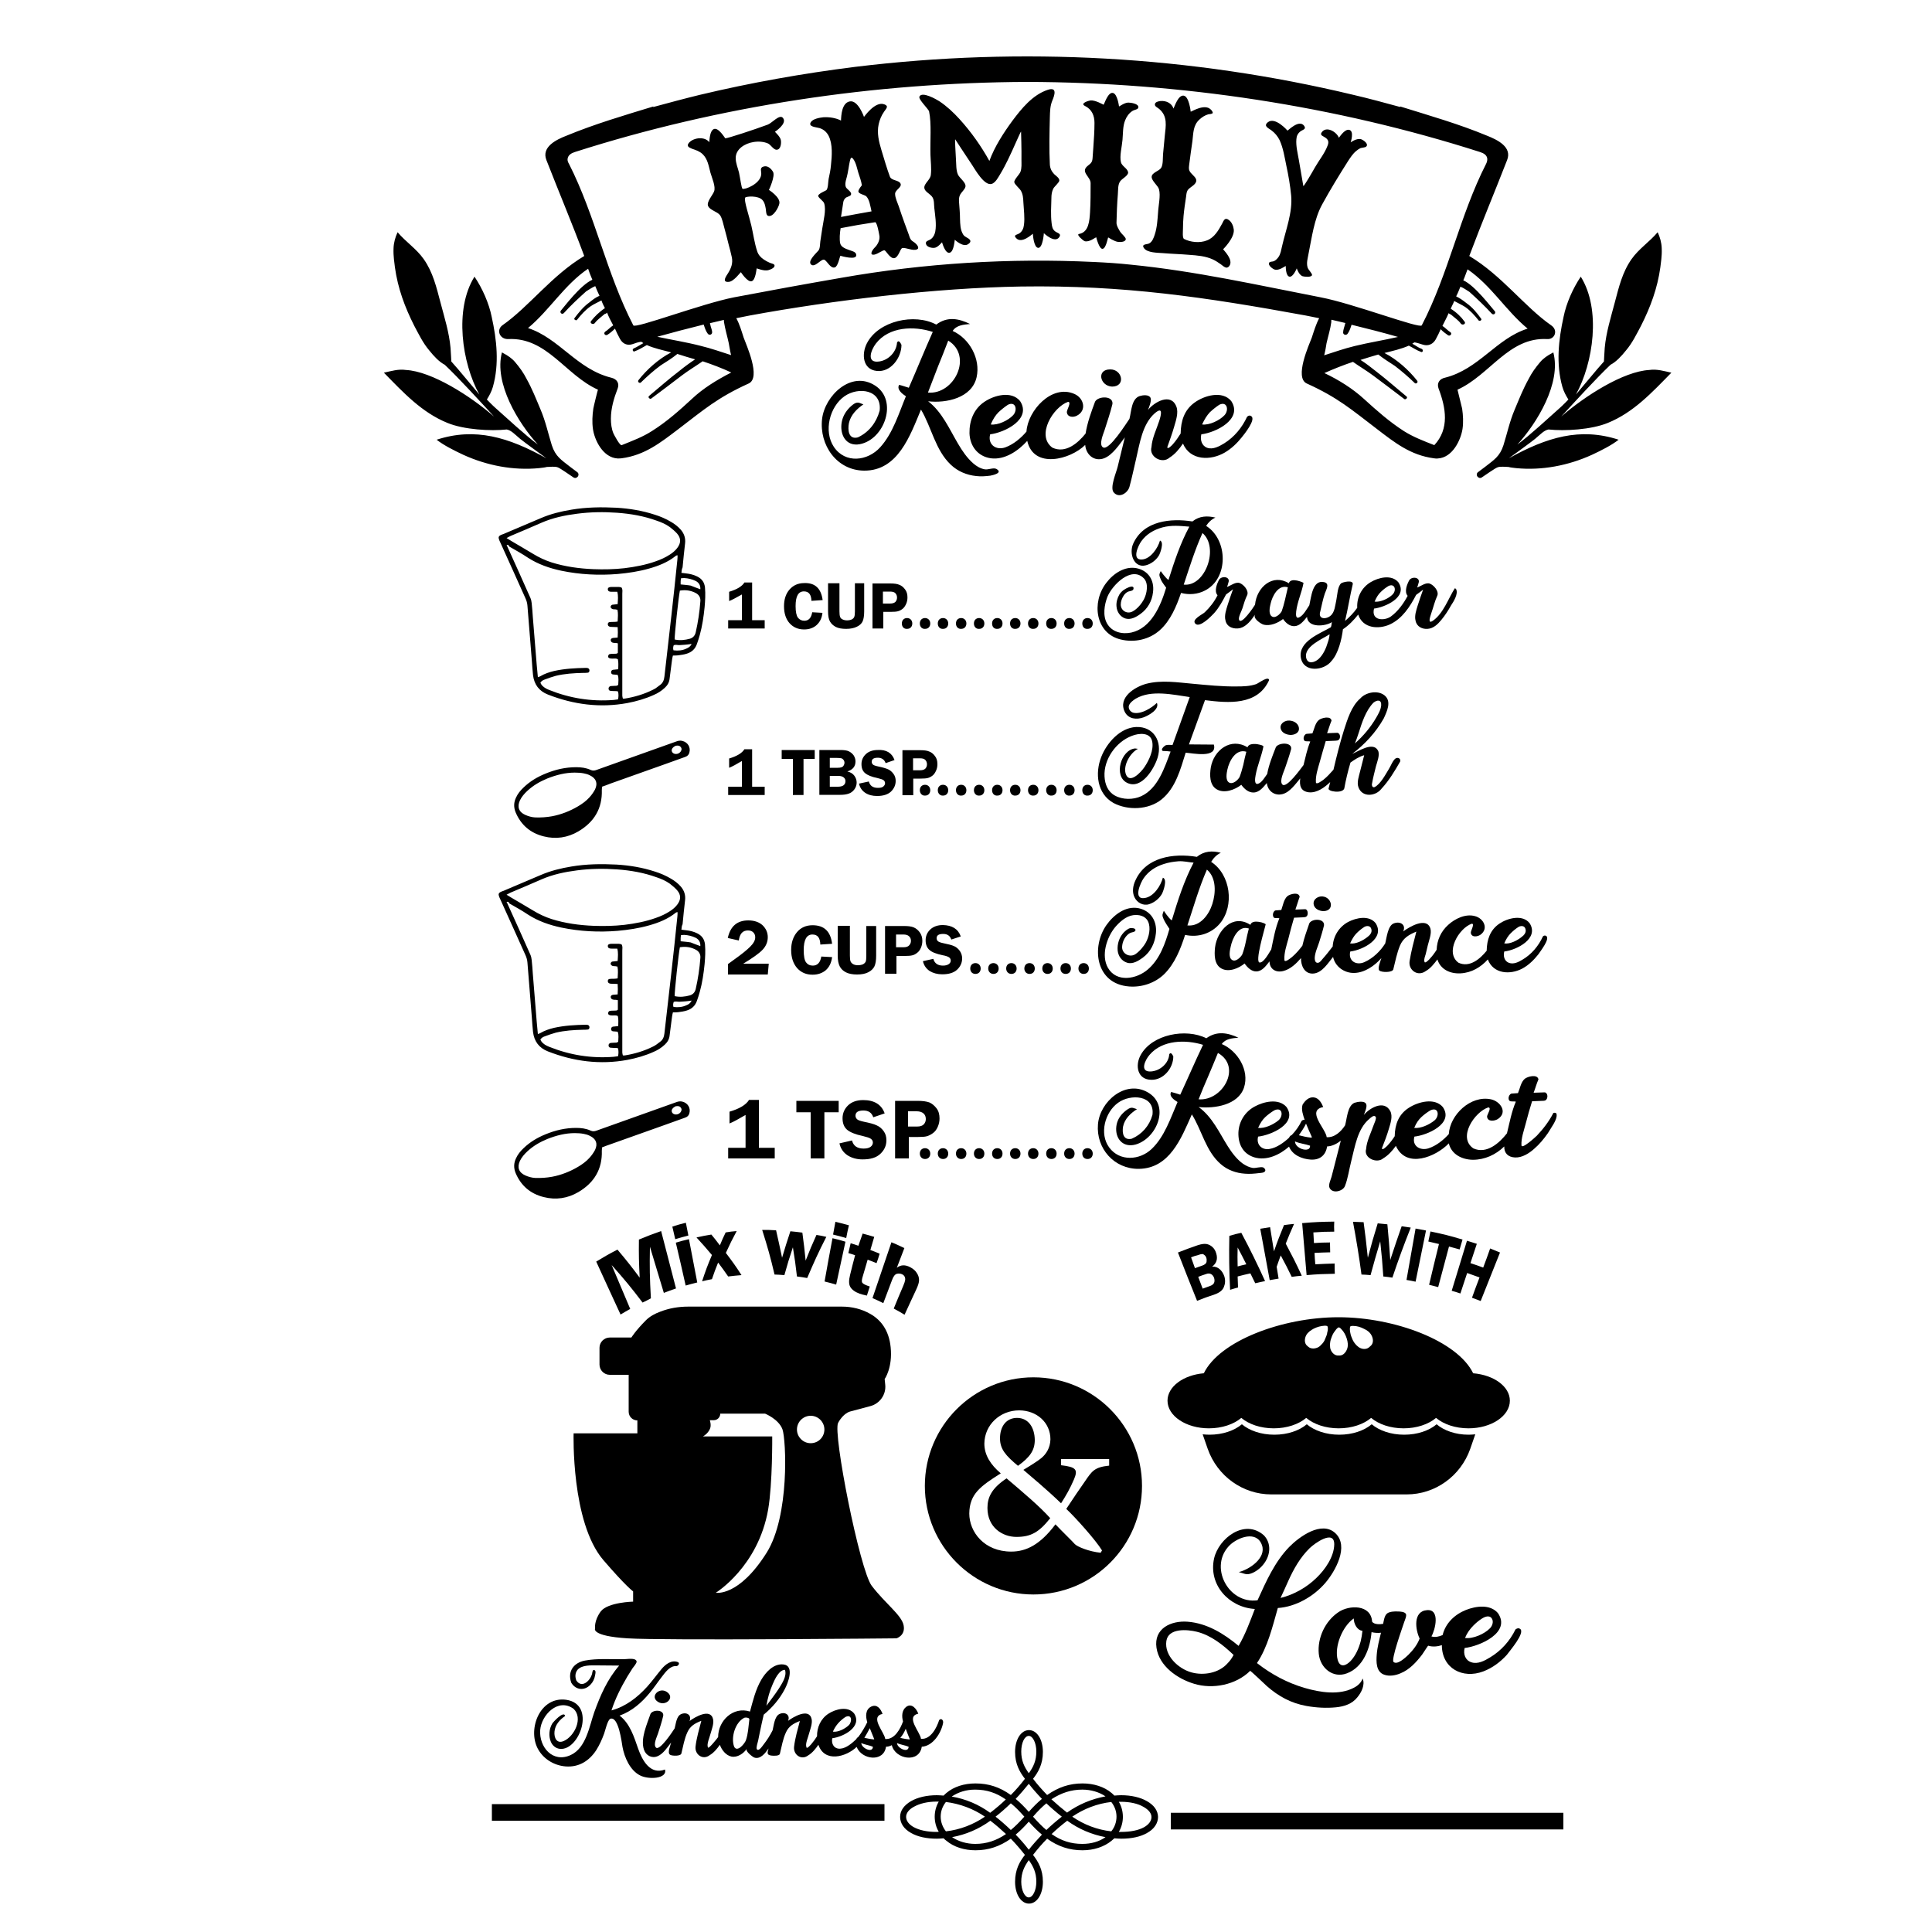 <?xml version="1.0" encoding="utf-8"?>
<!-- Generator: Adobe Illustrator 23.0.1, SVG Export Plug-In . SVG Version: 6.00 Build 0)  -->
<svg version="1.1" id="Layer_1" xmlns="http://www.w3.org/2000/svg" xmlns:xlink="http://www.w3.org/1999/xlink" x="0px" y="0px"
	 width="1000px" height="1000px" viewBox="0 0 1000 1000" style="enable-background:new 0 0 1000 1000;" xml:space="preserve">
<g>
	<path d="M700.9,873.5c-7.6,4.1-17.6,2.5-25.5,0.2c-9-2.6-17.4-7.1-24.8-12.9c5.6-8.3,8.1-19.1,10.8-28.5c9.3-0.6,18.6-6,24.6-13
		c5.1-6,12.5-19,5.1-25.8c-7.1-6.5-18.6,1.9-23.8,7.2c-7.5,7.7-12,17.9-16.4,27.6c-15.2,2.1-25.5-17.7-14.3-28.6
		c4.2-4,13.9-7.7,16.6,0.1c2.3,6.7-6.6,12.6-12,13.9c3.1,0.8,4,1.8,7.2,0.4c2.4-1.1,4.5-2.9,6-5c3.2-4.4,3.7-10.3-0.2-14.4
		c-9.9-8.8-23.4,1.4-25.8,12c-3,13.6,7.7,25.3,21.1,26.1c-2.5,6.5-4.9,13.1-8.4,19.1c-7.6-6.3-16.3-11.7-26.3-12.5
		c-8.7-0.7-17.7,3.5-16.2,13.5c1.4,9.5,10.8,16,19.4,18.6c9.7,3,21.8,0.6,29.1-6.7c0.1-0.1,7.9,7.2,8.6,7.9
		c6,5.3,12.6,8.9,20.5,10.3c5,0.9,10.3,1.2,15.3,0.7c4.1-0.4,8.3-1.7,11-5.1c2.1-2.5,4.2-6.5,2.8-9.8
		C704.6,870.8,703,872.4,700.9,873.5z M666.9,818.1c2.7-6,6.1-12,10.9-16.7c2.5-2.5,12.9-10,12.8-2c-0.1,6.4-4.8,13.1-9.2,17.3
		c-5.1,5-11.7,8.7-18.6,10.4C664.1,824.4,665.4,821.4,666.9,818.1z M635.5,860.8c-4.5,5.2-12.5,6.6-18.9,4.8
		c-6.7-1.9-14-8.6-12.9-16.2c1-6.9,11-6,15.8-4.8c7.3,1.8,13.7,6.9,19,12C637.6,858.3,636.6,859.7,635.5,860.8z M786.8,843.1
		c-0.7-0.5-1.5-0.4-2.4,0.3c-2.9,6-7.5,11.1-13.2,14.5c-2.8,1.7-6.3,3.6-9.6,2.5c-3.2-1-4.3-4.3-3.5-7.4c7.8-0.9,24.2-8,17.2-18.1
		c-4.1-4.7-11.4-3.6-16.5-1.6c-5.8,2.3-10.6,6.8-12.1,13c-1.8,0.8-3.9,1.3-5.8,0.7c2-3.4,4.6-14.1-2.2-13.6
		c-7.5,0.5-6.1,10.2-3.9,14.7c-1.2,3.2-3.4,6-5.8,8.4c-1.3,1.2-5.6,5.4-7.6,3.8c-1.8-0.6,4.8-18.7,5.4-20.7c0.3-0.9,1.4-3.3,0.9-4.2
		c-0.6-1.2-3.1-1.3-4.2-1.3c-1.5-0.1-4.2,0-5.5,1c-1.5,1.2-1.7,3.7-2.1,5.4c-1.7,0.3-4.6,0.4-5.7-1.1c-0.5-9-11.9-8.8-17.5-4.9
		c-6.8,4.6-10.9,13.3-10.1,21.5c0.7,7.3,7.3,12.9,14.6,10.1c8.5-3.2,12-13,12.7-21.3c1.7,0.4,3.3,0.5,4.9,0.3
		c-0.9,3.7-1.9,7.4-2.2,11.3c-0.3,3.7-0.4,8.9,3.8,10.4c2.7,1,6,0.4,8.5-0.7c4.7-1.9,8.2-5.8,11.2-9.7c0.3-0.4,3-4.6,3.1-4.6
		c2.3,0.7,4.8,0.5,7.1-0.3c0,12,10.7,17.7,21.5,13.6c4.7-1.8,8.7-4.8,12.1-8.5C781.4,854.5,789.6,845.1,786.8,843.1z M762.7,841.3
		c1.3-1.3,2.7-2.5,4.3-3.5c1.5-1,4-2,5.2,0c1,1.6,0.2,3.8-1,5c-2.8,2.9-8.8,5.6-12.9,5C759.3,845.3,760.8,843.2,762.7,841.3z
		 M704.3,849.5c-1,3.7-2.6,7.4-5.2,10.2c-2.5,2.6-5.5,3.6-6.7-0.5c-1.9-7,2.5-17.5,8.3-21.5c0,2.6,1.6,6.1,4.5,6.4
		C705,846,704.7,847.8,704.3,849.5z M609.7,648.3c4.1-1.6,6.2-2.4,10.3-3.8c1.9-0.6,3.3-0.8,4.5-0.6c1.1,0.2,2.1,0.7,3,1.5
		c0.9,0.8,1.6,1.9,2,3.3c0.9,2.9,0.2,5.2-2.1,6.9c1.6-0.1,2.9,0.4,4,1.4c1.1,1,1.8,2.2,2.3,3.6c0.6,1.9,0.5,3.8-0.2,5.5
		c-0.7,1.8-2.3,3-4.8,3.9c-3.7,1.2-5.5,1.9-9.1,3.3C615.6,663.4,613.6,658.3,609.7,648.3z M616.5,650.8c0.8,2.2,1.2,3.3,2,5.6
		c1.5-0.5,2.2-0.8,3.7-1.3c1.4-0.5,2.1-1.1,2.3-1.9c0.1-0.8,0.1-1.5-0.1-2.1c-0.2-0.7-0.6-1.2-1-1.5c-0.5-0.4-0.9-0.6-1.3-0.5
		c-0.4,0-1.1,0.2-2.2,0.6C618.5,650,617.8,650.3,616.5,650.8z M620.2,660.9c0.9,2.4,1.4,3.7,2.3,6.1c1.4-0.5,2.2-0.8,3.6-1.3
		c1.2-0.4,2-1,2.3-1.7c0.3-0.7,0.3-1.6,0-2.6c-0.3-0.8-0.8-1.5-1.5-1.9c-0.7-0.4-1.6-0.5-2.8,0C622.5,660,621.7,660.3,620.2,660.9z
		 M642.5,638.1c4.4,8.2,8.5,16.6,12.3,25c-2,0.4-3,0.6-5.1,1.1c-1-2.1-1.5-3.1-2.5-5.1c-2.7,0.6-4,0.9-6.6,1.6
		c0.1,2.3,0.1,3.4,0.2,5.7c-1.6,0.4-2.4,0.7-4.1,1.2c-0.5-9.3-0.6-18.6-0.4-27.9C638.8,638.9,640.1,638.6,642.5,638.1z M640.6,655.5
		c1.8-0.5,2.7-0.7,4.5-1.1c-1.8-3.5-2.6-5.2-4.5-8.7C640.5,649.6,640.5,651.6,640.6,655.5z M657.4,635.2c0.8,5,1.2,7.5,2,12.5
		c1.9-5.5,3-8.2,5.2-13.6c2.1-0.3,3.1-0.4,5.2-0.6c-1.8,4.1-2.7,6.1-4.3,10.2c3.5,6.6,5.2,9.9,8.3,16.6c-2.1,0.2-3.2,0.3-5.2,0.6
		c-2.2-4.5-3.3-6.7-5.7-11.1c-0.9,2.4-1.3,3.6-2.1,5.9c0.4,2.4,0.6,3.7,1,6.1c-1.9,0.3-2.8,0.5-4.6,0.8c-2-10.6-2.9-16-4.9-26.6
		C654.3,635.7,655.3,635.5,657.4,635.2z M690.6,637.5c-4.3,0-6.5,0.1-10.8,0.4c0.1,2.2,0.2,3.3,0.3,5.5c3.3-0.2,5-0.3,8.3-0.3
		c0,2,0.1,3.1,0.1,5.1c-3.2,0.1-4.8,0.1-8.1,0.3c0.1,2.4,0.2,3.5,0.4,5.9c4-0.2,6-0.3,10-0.4c0,2.1,0,3.2,0.1,5.3
		c-5.8,0.1-8.8,0.2-14.6,0.7c-0.9-10.8-1.4-16.2-2.3-26.9c6.6-0.6,9.9-0.7,16.6-0.8C690.5,634.4,690.5,635.5,690.6,637.5z
		 M730.2,635.4c-3.4,8.5-6.6,17.2-9.5,25.9c-1.9-0.3-2.8-0.4-4.7-0.6c-0.5-7.3-0.8-10.9-1.6-18.2c-2.1,7-3.1,10.5-5,17.5
		c-1.9-0.2-2.8-0.2-4.7-0.3c-1.2-9.1-2.7-18.2-4.4-27.3c2.2,0.1,3.3,0.1,5.5,0.2c0.9,6.7,1.3,10,2,16.7c0,0.1,0,0.4,0.1,0.9
		c0,0.2,0.1,0.5,0.1,0.8c1.9-7.2,2.9-10.7,5.1-17.8c2,0.2,3,0.3,5,0.5c0.7,7.4,1,11.1,1.5,18.5c0.1-0.3,0.3-0.9,0.5-1.6
		c2.1-6.4,3.2-9.6,5.4-15.9C727.5,635,728.4,635.1,730.2,635.4z M738.1,636.9c-2.2,10.6-3.2,15.9-5.4,26.5c-1.9-0.4-2.8-0.6-4.7-0.9
		c1.9-10.6,2.8-16,4.7-26.6C734.9,636.3,735.9,636.5,738.1,636.9z M757,641.6c-0.6,2.1-0.9,3.1-1.5,5.1c-2.2-0.6-3.3-0.9-5.5-1.5
		c-2.2,8.4-3.4,12.6-5.6,21c-1.9-0.5-2.8-0.7-4.7-1.2c2-8.4,3-12.7,5.1-21.1c-2.2-0.5-3.3-0.8-5.5-1.3c0.4-2.1,0.7-3.1,1.1-5.2
		C747.1,638.8,750.4,639.6,757,641.6z M776.4,648.3c-4,10.1-6,15.1-10,25.1c-1.8-0.7-2.7-1-4.5-1.7c1.5-4.2,2.3-6.3,3.9-10.5
		c-2.6-0.9-3.9-1.4-6.4-2.3c-1.4,4.2-2.1,6.4-3.5,10.6c-1.8-0.6-2.7-0.9-4.5-1.4c3.2-10.3,4.7-15.5,7.9-25.9c2.1,0.6,3.1,1,5.1,1.6
		c-1.3,4-2,6-3.3,10c2.7,0.9,4,1.3,6.6,2.3c1.5-4,2.2-5.9,3.6-9.9C773.4,647.1,774.4,647.5,776.4,648.3z M760.1,742.6
		c1.2,0,2.4-0.1,3.5-0.2l-2.6,7.5c-5,14.2-18.2,23.6-32.9,23.6H658c-14.7,0-27.9-9.4-32.9-23.6l-2.6-7.5c1.1,0.1,2.3,0.2,3.5,0.2
		c6.8,0,12.9-2.1,16.8-5.4c3.9,3.3,10,5.4,16.8,5.4c6.8,0,12.9-2.1,16.8-5.4c3.9,3.3,10,5.4,16.8,5.4c6.8,0,12.9-2.1,16.8-5.4
		c3.9,3.3,10,5.4,16.8,5.4c6.8,0,12.9-2.1,16.8-5.4C747.3,740.4,753.3,742.6,760.1,742.6z M781.5,725c0,7.9-9.6,14.3-21.4,14.3
		c-6.8,0-12.9-2.1-16.8-5.4c-3.9,3.3-10,5.4-16.8,5.4c-6.8,0-12.9-2.1-16.8-5.4c-3.9,3.3-10,5.4-16.8,5.4c-6.8,0-12.9-2.1-16.8-5.4
		c-3.9,3.3-10,5.4-16.8,5.4s-12.9-2.1-16.8-5.4c-3.9,3.3-10,5.4-16.8,5.4c-11.8,0-21.4-6.4-21.4-14.3c0-7.3,8.2-13.3,18.8-14.2
		c8.1-16.7,40.5-29,69.7-29s61.6,12.3,69.7,29C773.3,711.7,781.5,717.7,781.5,725z M687.2,686.7c-0.3-0.6-1.1-0.5-1.7-0.5
		c-1.8,0.1-3.7,0.6-5.5,1.5c-1.5,0.8-3.1,1.9-3.9,3.4c-0.9,1.7-1,3.8,0.1,5.1c0.3,0.3,0.6,0.6,1,0.9c1.1,1,2.9,1.1,4.5,0.5
		c0.8-0.3,1.5-0.8,2-1.4c1-0.9,1.8-2,2.2-3.2c0.5-1.1,1-2.3,1.1-3.4C687.3,688.7,687.4,687.6,687.2,686.7z M697.1,692.9
		c-0.6-1.9-1.5-3.6-2.8-4.9c-0.4-0.4-0.9-1.1-1.6-0.9c-0.8,0.5-1.4,1.3-2,2.2c-0.7,0.9-1.2,2-1.6,3.2c-0.5,1.2-0.7,2.5-0.7,3.8
		c0,0.8,0.1,1.7,0.4,2.4c0.7,1.6,2,2.8,3.5,2.9c0.4,0,0.9,0,1.3,0c1.7-0.1,3.1-1.7,3.7-3.5C697.9,696.4,697.6,694.5,697.1,692.9z
		 M709.9,691.2c-0.8-1.6-2.3-2.7-3.9-3.4c-1.7-0.9-3.6-1.5-5.5-1.5c-0.6,0-1.5-0.1-1.7,0.5c-0.2,0.9-0.1,2,0.1,3
		c0.2,1.2,0.6,2.3,1.1,3.4c0.5,1.2,1.3,2.3,2.2,3.2c0.6,0.6,1.3,1.1,2,1.4c1.6,0.7,3.4,0.5,4.5-0.5c0.3-0.3,0.7-0.6,1-0.9
		C711,695,710.8,692.9,709.9,691.2z M781.5,725c0,7.9-9.6,14.3-21.4,14.3c-6.8,0-12.9-2.1-16.8-5.4c-3.9,3.3-10,5.4-16.8,5.4
		c-6.8,0-12.9-2.1-16.8-5.4c-3.9,3.3-10,5.4-16.8,5.4c-6.8,0-12.9-2.1-16.8-5.4c-3.9,3.3-10,5.4-16.8,5.4s-12.9-2.1-16.8-5.4
		c-3.9,3.3-10,5.4-16.8,5.4c-11.8,0-21.4-6.4-21.4-14.3c0-7.3,8.2-13.3,18.8-14.2c8.1-16.7,40.5-29,69.7-29s61.6,12.3,69.7,29
		C773.3,711.7,781.5,717.7,781.5,725z M687.2,686.7c-0.3-0.6-1.1-0.5-1.7-0.5c-1.8,0.1-3.7,0.6-5.5,1.5c-1.5,0.8-3.1,1.9-3.9,3.4
		c-0.9,1.7-1,3.8,0.1,5.1c0.3,0.3,0.6,0.6,1,0.9c1.1,1,2.9,1.1,4.5,0.5c0.8-0.3,1.5-0.8,2-1.4c1-0.9,1.8-2,2.2-3.2
		c0.5-1.1,1-2.3,1.1-3.4C687.3,688.7,687.4,687.6,687.2,686.7z M697.1,692.9c-0.6-1.9-1.5-3.6-2.8-4.9c-0.4-0.4-0.9-1.1-1.6-0.9
		c-0.8,0.5-1.4,1.3-2,2.2c-0.7,0.9-1.2,2-1.6,3.2c-0.5,1.2-0.7,2.5-0.7,3.8c0,0.8,0.1,1.7,0.4,2.4c0.7,1.6,2,2.8,3.5,2.9
		c0.4,0,0.9,0,1.3,0c1.7-0.1,3.1-1.7,3.7-3.5C697.9,696.4,697.6,694.5,697.1,692.9z M709.9,691.2c-0.8-1.6-2.3-2.7-3.9-3.4
		c-1.7-0.9-3.6-1.5-5.5-1.5c-0.6,0-1.5-0.1-1.7,0.5c-0.2,0.9-0.1,2,0.1,3c0.2,1.2,0.6,2.3,1.1,3.4c0.5,1.2,1.3,2.3,2.2,3.2
		c0.6,0.6,1.3,1.1,2,1.4c1.6,0.7,3.4,0.5,4.5-0.5c0.3-0.3,0.7-0.6,1-0.9C711,695,710.8,692.9,709.9,691.2z"/>
	<path d="M344.2,915.9c1.3,4.8-8.4,5.3-12.8,3.1c-5.3-2.6-8.2-9.4-9.2-14.8c-0.4-2.3-2-15.8-6.2-14.6c-1.5,0.4-2.8,6.4-3.3,7.7
		c-1.1,3-2.4,5.9-4.1,8.6c-3.6,5.5-8.9,8.9-15.8,8.4c-6.2-0.5-11.8-4-14.6-9.5c-5.1-10.2,1.4-26.8,14.8-25
		c15.8,2.2,6.9,26.5-3.2,25.4c-2.1-0.2-3.9-1.7-4.7-3.7c-1.2-2.9-0.9-6.6,0.7-9.3c0.4-0.8,6.1-7,6.7-4c-2.8,1.9-5.2,4.6-5.5,8.1
		c-0.3,3.2,1.2,6.5,4.9,4.8c5.5-2.5,10-11.8,5-16.6c-8-5.9-16.7,3.2-17.3,11c-0.6,8.8,6.5,17.2,15.8,12.9c8-3.7,9.6-14.8,12.2-22.2
		c3.1-8.6,6.8-17.1,12.9-24.1c-3.8,0-7.6-0.1-11.4-0.1c-3.2,0-7.7-0.3-10.1,2.2c-1.4,1.7-1.4,3.7-0.7,5.6c3.1,4.7,8-0.7,8.3-4.3
		c0.2-0.9,0.6-1.6,1.4-0.8c0.5,0.5,0.1,2,0,2.5c-0.3,1.8-1.1,3.5-2.4,4.8c-3.1,3.3-7.6,2.8-9.9-1c-2.1-5.8,1.2-10.4,7.1-11.5
		c6.4-1.2,13.6-0.6,20.1-0.7c1.6,0,6.1-0.9,6.6,1.1c0.2,0.9-1.6,2.9-2.1,3.6c-0.9,1.4-1.8,2.9-2.7,4.3c-3.3,5.6-6.2,11.3-8.2,17.5
		c7.4-2,13.4-6.7,18.5-12.3c2.6-2.9,4.9-6.1,7.4-9.1c2-2.4,5.1-4.9,8.5-3.6c1.2,0.6,0.1,2-0.8,2.1c-3.3-0.4-5.9,3.4-7.6,5.6
		c-2.1,2.7-4,5.6-6.2,8.2c-4.2,5.1-9.2,9.5-15.6,11.8c5.4,4.1,7.5,11.1,9.6,17.1C332.4,911.1,336.5,918.8,344.2,915.9z M345.1,875.7
		c-4-2.6-8.9,2.5-4.5,5.2C344.6,883.4,349.6,878.6,345.1,875.7z M488.1,892c-1,5-5.2,11.8-11,12.1c-1.3,8.7-13.8,6.5-15.5-0.8
		c-1,0.5-2,0.8-3,0.8c-1.2,8.2-12.6,6.8-15.2,0.1c-5.4,5.2-16.6,8.3-19.8-1.1c-1.4,2-3.1,4.2-5.3,5.5c-3.6,2.7-7.7-0.4-7.3-4.4
		c0.5-4.5,1.9-9.1,3-13.4c-3.2,1.2-5.8,2.7-7.2,5.9c-1.6,3.4-2.2,7.3-3.1,10.9c-0.1,1.4-3.4,1.2-4.3,1.1c-2.7-0.3-2.2-1.5-1.6-3.7
		c-1.6,2.3-4.2,5.8-7.4,4.7c-0.8-0.3-4.7-3.2-3.9-4.5c-1.6,2.4-4.8,4.6-7.9,4c-2.9-0.6-5.1-3.5-6-6.1c-1.4,2-3.1,4.1-5.3,5.4
		c-3.6,2.7-7.7-0.4-7.3-4.4c0.5-4.5,1.9-9.1,3-13.4c-3.2,1.2-5.8,2.7-7.2,5.9c-1.6,3.4-2.2,7.3-3.1,10.9c-0.2,1.6-4.8,1.4-5.8,0.8
		c-1.7-1,0.1-4.7,0.5-6.4c-1.9,2.4-4.1,5.9-7,7.1c-3.1,1.3-6.1-0.4-7.1-3.4c-1.9-5.7,1.6-13.2,3.4-18.5c1.2-2.3,6.9-2.3,6.6,0.9
		c-0.7,3.1-1.7,6.1-2.7,9.2c-0.5,1.6-2.6,5.7-1.1,7.3c1.9,2,8.6-8.2,9.7-9.9c0.6-2.2,0.9-6.2,3.2-7.3c2.9-1.4,5.8,0.4,4.5,3.5
		c2.7-2,10.9-6.9,12.2-0.9c0.5,2.3-0.8,5.5-1.4,7.7c-0.4,1.7-2,5.1-1.3,6.8c0.1,1.4,5-4.8,5.3-5.3c0-8.5,7.8-16,16.5-13.2
		c1.5-5.6,2.9-11.4,5.8-16.4c2.2-3.8,6.3-8.5,11.4-8c6.1,0.6,2.4,9.8,0.8,12.8c-2.6,5-6.5,9.6-10.9,13.2c-0.7,3-1.4,6.1-2,9.1
		c-0.3,1.5-0.6,2.9-0.9,4.4c-0.2,0.8-1.1,3.6-0.7,4.3c0.9,1.5,2.8-1.4,3.5-2.3c1.8-2.3,3.4-4.8,4.7-7.4c0.6-2.4,1-7.2,3.5-8.4
		c2.9-1.4,5.8,0.4,4.5,3.5c2.7-2,10.9-6.9,12.2-0.9c0.5,2.3-0.8,5.5-1.4,7.7c-0.4,1.7-2,5.1-1.3,6.8c0.1,1.3,2.2-1.2,2.5-1.5
		c1.1-1.3,2.1-2.7,3-4.1c-0.1-4.6,1.9-9.1,5.9-11.7c3.7-2.4,10.1-4.1,13.3-0.1c4.4,6.9-5.6,12.1-11.3,12.8c-0.7,2.9,1,5.7,4.2,5.4
		c3-0.2,6.1-2.9,8.2-4.9c0.2-0.5,0.6-0.9,1-1.1c1.6-2,3.6-5.4,4.7-7.7c-0.9-2.8-1.1-6.6,2.1-8.1c3-1.4,4.9,1.3,5.8,3.8
		c-6.8,1.5,1,9.5,1.4,13c4.9,0.4,7.9-5.4,9.2-9.1c-0.7-2.5-0.7-5.7,1.6-7.5c2.9-2.2,5.4,1,6.3,3.5c-6.8,1.5,1,9.5,1.4,13
		c5,0.5,8.2-5.8,9.4-9.7C487.3,889,488.5,890.6,488.1,892z M431.1,896.3c2.7,0.4,6.3-1.5,8.2-3.3c1.8-1.7,1.8-6-1.7-4.3
		C434.6,890.7,432.5,893.1,431.1,896.3z M396.7,882.9c2.2-3,4.5-5.9,6.5-9c1.6-2.6,4.2-6.4,3.1-9.6c-3.1,0-5.3,5-6.3,7.3
		C398.4,875.2,397.3,879,396.7,882.9z M387.7,889.5c-0.5-0.5-1.7-0.6-2.4-0.4c-4.8,2.3-7.1,10.3-5.3,15c1.6,3.2,5.6-1.8,6.1-3.4
		c1.1-3.2,1.3-6.9,1.7-10.2C387.9,890,387.9,889.7,387.7,889.5z M451.8,904.1c-1.9-0.8-4.1-1-6-1.9
		C445.9,904.9,451.8,907.6,451.8,904.1z M452.5,900.2c-0.7-1.9-1.6-3.8-2.3-5.7c-0.9,1.7-1.8,3.4-2.8,5
		C447.7,899.6,452.7,900.6,452.5,900.2z M470.3,904.1c-1.9-0.8-4.1-1-6-1.9C464.3,904.9,470.3,907.6,470.3,904.1z M470.9,900.2
		c-0.7-1.8-1.5-3.6-2.1-5.4c-0.7,1.7-1.6,3.3-2.8,4.7C466.4,899.7,471.2,900.6,470.9,900.2z M467.7,841.2
		c-1.1-5.3-9.4-11.1-16.5-20.4c-6.2-8.2-20.2-79-17.4-84.3c2.7-5.1,6.2-5.9,6.2-5.9l10.5-2.8c4.9-1.3,8.2-6,7.7-11l-0.3-3
		c0,0,4.2-5.9,3.1-16.5c-0.9-8.9-5.2-14.2-10.5-17.2c-4.5-2.6-9.6-3.8-14.7-3.8h-79.6c-4.9,0-9.8,0.8-14.4,2.6
		c-2.8,1-5.5,2.5-7.4,4.4c-5.5,5.5-7.6,9-7.6,9h-11.2c-2.9,0-5.3,2.4-5.3,5.3v8.7c0,2.9,2.4,5.3,5.3,5.3h9.8v19.1
		c0,2.5,2,4.5,4.5,4.5v6.7h-33c0,0-1.4,46,15.4,65.6c11.7,13.6,15.4,16.2,15.4,16.2v5.3c0,0-13,0.3-16.7,5c-3.6,4.8-3,8.9-3,8.9
		s-2.2,3.9,16.8,5.1s139.2,0,139.2,0S468.8,846.6,467.7,841.2z M396.8,803.7c-14.5,23-26.3,20.7-26.3,20.7s21.9-13.4,27.1-43.1
		c2.3-13.5,2.1-37.8,2.1-37.8v0h-35.9c0,0,2.6-1.3,3.7-4c0.8-1.9-0.1-4.4-0.1-4.4h2c1.9,0,3.4-1.5,3.4-3.4H396c0,0,7,2.8,9,8.1
		C406.9,745.2,408.8,784.6,396.8,803.7z M419.6,747c-3.9,0-7.1-3.2-7.1-7.1s3.2-7.1,7.1-7.1c3.9,0,7.1,3.2,7.1,7.1
		S423.6,747,419.6,747z M332.6,674.2c-6.1-8-9.3-11.9-16-19.4c3.8,9.1,5.8,13.6,9.6,22.7c-2,1.1-3,1.7-5,2.9
		c-5-10.9-7.6-16.4-12.6-27.4c4.3-2.6,6.5-3.9,11-6.2c4.8,5.7,7.1,8.6,11.5,14.5c-0.4-7.8-0.5-11.8-0.4-19.7
		c4.6-1.9,6.9-2.8,11.5-4.4c3.1,11.9,4.6,17.8,7.7,29.7c-2.5,0.9-3.8,1.3-6.3,2.3c-2.9-9.5-4.3-14.3-7.2-23.9
		c-0.2,10.8-0.1,16.1,0.5,26.7C335.1,673,334.3,673.4,332.6,674.2z M355,632.9c0.5,2.6,0.8,4,1.3,6.6c-2.7,0.7-4.1,1.1-6.8,1.9
		c-0.6-2.6-0.9-3.9-1.5-6.5C350.7,634,352.1,633.6,355,632.9z M356.6,641.4c1.7,9,2.6,13.4,4.3,22.4c-2.4,0.6-3.6,0.9-6,1.6
		c-2-8.9-3-13.3-5.1-22.2C352.5,642.4,353.9,642,356.6,641.4z M381.3,637.2c-2.4,4.5-3.5,6.7-5.6,11.3c3.4,4.5,5.1,6.8,8.1,11.5
		c-2.8,0.2-4.2,0.4-6.9,0.7c-2-2.9-3.1-4.4-5.2-7.2c-1.4,3.4-2,5.1-3.2,8.6c-2.1,0.4-3.1,0.6-5.1,1.1c1.8-5.5,2.8-8.2,5.1-13.6
		c-3.1-3.7-4.7-5.5-8-9.1c3.1-0.7,4.6-1,7.7-1.5c1.8,2.2,2.7,3.3,4.4,5.6c1.1-2.7,1.7-4,3-6.7C377.8,637.5,379,637.4,381.3,637.2z
		 M427.7,640.2c-4.3,8.4-6.2,12.7-9.9,21.3c-2.1-0.4-3.2-0.5-5.3-0.8c-0.7-6-1.1-9-2.1-15.1c-1.9,5.7-2.8,8.6-4.4,14.4
		c-2-0.2-3-0.2-5.1-0.3c-2.2-9.3-3.5-13.9-6.4-23.1c2.9,0,4.3,0,7.2,0.2c1.3,5.7,1.9,8.5,3.1,14.2c1.6-5.5,2.5-8.2,4.3-13.7
		c2.5,0.2,3.7,0.4,6.2,0.7c0.8,5.8,1.1,8.7,1.7,14.5c2.1-5.4,3.2-8,5.6-13.3C424.6,639.5,425.6,639.7,427.7,640.2z M439.4,634.2
		c-0.6,2.6-0.9,3.9-1.4,6.6c-2.7-0.8-4.1-1.1-6.8-1.8c0.5-2.6,0.7-4,1.2-6.6C435.2,633.1,436.6,633.4,439.4,634.2z M437.6,642.7
		c-1.9,8.9-2.9,13.3-4.8,22.2c-2.4-0.7-3.6-1-6-1.6c1.6-9,2.4-13.5,4.1-22.4C433.6,641.5,434.9,641.9,437.6,642.7z M449.1,652
		c-1.1,3.7-1.6,5.5-2.7,9.2c-0.3,1.1-0.4,2-0.2,2.5c0.2,0.5,0.9,1,2.1,1.5c0.5,0.2,1.2,0.5,1.9,0.7c-0.6,1.9-0.9,2.8-1.5,4.7
		c-1.8-0.4-3-0.7-3.8-1c-2.4-0.9-4-2.1-4.8-3.5c-0.8-1.4-0.8-3.4-0.1-6.2c1-4.1,1.5-6.1,2.6-10.2c-1.4-0.5-2.1-0.7-3.5-1.1
		c0.5-2,0.7-3.1,1.2-5.1c1.6,0.5,2.4,0.7,4,1.3c0.9-2.5,1.3-3.8,2.2-6.3c2.4,0.6,3.6,1,6,1.7c-0.8,2.7-1.2,4.1-2,6.8
		c1.9,0.7,2.9,1.1,4.8,1.9c-0.6,2-0.9,3-1.6,4.9C451.9,653.1,451,652.7,449.1,652z M468.1,646c-1.6,4.1-2.3,6.1-3.9,10.2
		c2-1.6,4.4-1.7,7.1-0.2c1.5,0.8,2.6,1.8,3.3,3c0.8,1.2,1.1,2.4,1.1,3.6c0,1.2-0.5,2.7-1.3,4.5c-2.5,5.3-3.7,8-6.2,13.4
		c-2.2-1.3-3.3-2-5.6-3.2c1.9-4.7,2.9-7,4.9-11.7c0.6-1.4,0.9-2.4,1-3c0.1-0.6,0-1.2-0.2-1.7c-0.3-0.6-0.7-1-1.3-1.3
		c-0.8-0.4-1.7-0.5-2.7-0.3c-1,0.2-1.9,1.3-2.6,3.3c-1.8,4.7-2.7,7.1-4.5,11.9c-2.2-1.1-3.3-1.6-5.6-2.6c3.9-11.5,5.9-17.3,9.8-28.9
		C464.2,644.1,465.5,644.8,468.1,646z"/>
	<path d="M517.6,744.5c0-6.4,3.4-10.6,8.8-10.6c6,0,9.1,5.1,9.2,11.4c0,5.5-2.6,9-8.7,13.4C520.5,753.4,517.6,750,517.6,744.5z
		 M521,765.2c-7.7,5.1-9.9,9.8-9.9,15.3c0,10.2,7.9,15,15,15c7.5,0,11.7-2.4,17.5-9.7C538,779.6,530.4,773.2,521,765.2z
		 M591.1,769.1c0,31.1-25.2,56.2-56.2,56.2s-56.2-25.2-56.2-56.2s25.2-56.2,56.2-56.2S591.1,738.1,591.1,769.1z M574.1,755.2h-24.9
		v3.2c7.9,0.9,8.8,2.3,6.7,7.3c-2.1,4.9-4.2,8.5-6.7,12.4c-7-6.8-15.9-14.2-19.5-17.3c4-2.4,7.3-4.5,9.3-6.1c2.4-2,4.6-5.2,4.7-9.7
		c0-8.8-7.2-15-16.2-15c-9.8,0-17.9,7.4-18,17.2c0,6,3.3,11,8.5,15.4c-10.4,6.6-16.2,10.6-16.3,20.8c0,9.5,7.7,19.7,21.7,19.7
		c7.8,0,15-3.6,22.9-14.1c3.5,3.7,8.7,8.7,10,10.2c1.3,1.4,7.4,3.9,13.4,4.5l0.7-1.2c-3.2-5.3-13.8-17.1-18.5-21.5
		c3.9-5.9,6.8-10.2,9.7-14.3c3.6-5.3,4.9-7.3,12.5-8.1V755.2z"/>
	<path d="M593.7,932.3c-3.4-2-8.2-3.1-13.4-3.1c-1.1,0-2.3,0.1-3.5,0.2c-0.5-0.5-0.9-0.9-1.5-1.4c-3.8-3.2-9.2-4.9-15-4.9
		c-6.8,0-12.6,2-18.3,6c-2.6-2.7-5.1-5.5-7.3-8.4c2.7-3.4,5.1-7.6,5.1-13.9c0-6.5-3.1-11.3-7.2-11.3c-4.1,0-7.2,4.8-7.2,11.3
		c0,6.3,2.4,10.4,5.1,13.9c-2.3,3-4.7,5.8-7.3,8.4c-5.7-4.1-11.5-6-18.3-6c-5.9,0-11.2,1.7-15,4.9c-0.5,0.4-1,0.9-1.5,1.4
		c-1.3-0.1-2.4-0.2-3.5-0.2c-5.2,0-10,1.1-13.4,3.1c-3.6,2.1-5.6,4.9-5.6,8.1c0,3.3,2,6.3,5.6,8.3c3.4,2,8.1,3,13.4,3
		c1.1,0,2.3-0.1,3.5-0.2c0.5,0.5,0.9,0.9,1.5,1.3c3.8,3.2,9.2,4.9,15,4.9c6.8,0,12.6-2,18.3-6c2.6,2.7,5,5.5,7.3,8.4
		c-2.7,3.4-5.1,7.6-5.1,13.9c0,6.5,3.1,11.3,7.2,11.3c4.1,0,7.2-4.8,7.2-11.3c0-6.3-2.4-10.4-5.1-13.9c2.3-3,4.7-5.8,7.3-8.4
		c5.7,4.1,11.6,6,18.3,6c5.9,0,11.2-1.8,15-4.9c0.5-0.4,1-0.9,1.5-1.3c1.3,0.1,2.4,0.2,3.6,0.2c5.3,0,10-1,13.4-3
		c3.6-2,5.6-5,5.6-8.3C599.3,937.2,597.4,934.4,593.7,932.3z M580.2,948.2c-0.4,0-0.8,0-1.1,0c1.4-2.4,2.1-5.1,2.1-7.8
		s-0.7-5.5-2.1-7.8c0.4,0,0.8,0,1.1,0c4.6,0,8.8,0.9,11.8,2.7c2.6,1.5,4,3.3,4,5.2c0,2-1.4,3.9-3.9,5.3
		C589.2,947.4,585,948.2,580.2,948.2z M577.9,940.3c0,2.7-0.9,5.4-2.7,7.6c-7.2-0.8-14.1-3.4-20.2-7.6c6-4.1,13-6.8,20.2-7.6
		C577,935,577.9,937.6,577.9,940.3z M572.2,950.9c-3.2,2.3-7.4,3.5-12,3.5c-5.9,0-10.9-1.6-15.9-5.1c2.5-2.4,5.2-4.7,8.1-6.9
		C558.3,946.7,565.1,949.6,572.2,950.9z M560.2,926.3c4.5,0,8.8,1.3,12,3.5c-7.1,1.3-13.9,4.1-19.9,8.4c-2.8-2.2-5.5-4.5-8.1-6.9
		C549.3,928,554.4,926.3,560.2,926.3z M532.5,982.1c-2.1,0-3.9-3.7-3.9-8.1c0-4.7,1.6-8,3.9-11.2c2.3,3.2,3.9,6.4,3.9,11.2
		C536.4,978.4,534.6,982.1,532.5,982.1z M532.5,917.8c-2.3-3.2-3.9-6.4-3.9-11.2c0-4.5,1.7-8.1,3.9-8.1c2.1,0,3.9,3.7,3.9,8.1
		C536.4,911.4,534.8,914.7,532.5,917.8z M532.5,937.8c-2.4-2.7-4.6-4.9-6.8-6.7c2.3-2.4,4.6-5.1,6.8-7.8c2.1,2.7,4.4,5.3,6.8,7.8
		C537.1,932.9,534.9,935.1,532.5,937.8z M532.5,942.9c2.4,2.7,4.6,4.9,6.8,6.7c-2.3,2.5-4.7,5.1-6.8,7.8c-2.1-2.7-4.4-5.4-6.8-7.8
		C527.9,947.8,530.1,945.6,532.5,942.9z M530.2,940.3c-2.6,2.9-4.8,5.1-7,6.9c-2.5-2.4-5.2-4.8-7.9-6.9c2.7-2.1,5.4-4.5,7.9-6.9
		C525.5,935.2,527.7,937.5,530.2,940.3z M534.7,940.3c2.4-2.8,4.7-5.1,6.9-6.9c2.5,2.4,5.2,4.7,8,6.9c-2.8,2.2-5.5,4.5-8,6.9
		C539.4,945.4,537.3,943.2,534.7,940.3z M512.6,942.4c2.8,2.1,5.5,4.5,8.1,6.9c-5,3.4-10.1,5.1-15.9,5.1c-4.5,0-8.8-1.3-12-3.5
		C499.9,949.6,506.7,946.7,512.6,942.4z M504.7,926.3c5.9,0,10.9,1.6,15.9,5.1c-2.5,2.4-5.2,4.7-8.1,6.9c-5.9-4.3-12.7-7.2-19.9-8.4
		C496,927.6,500.1,926.3,504.7,926.3z M509.8,940.3c-6,4.1-13,6.8-20.2,7.6c-1.7-2.2-2.7-4.8-2.7-7.6s0.9-5.3,2.7-7.6
		C496.8,933.6,503.8,936.2,509.8,940.3z M484.7,948.2c-4.8,0-8.9-0.9-11.8-2.5c-2.5-1.4-3.9-3.3-3.9-5.3c0-1.9,1.4-3.8,4-5.2
		c3-1.7,7.1-2.7,11.8-2.7c0.4,0,0.7,0,1.1,0c-1.4,2.4-2.1,5.1-2.1,7.8s0.7,5.5,2.1,7.8C485.4,948.2,485.1,948.2,484.7,948.2z
		 M809.2,946.9H606v-8.6h203.2V946.9z M457.8,942.4H254.6v-8.6h203.2V942.4z"/>
	<path d="M377.4,311.1v-4.8c4-1.2,6.7-2.8,7.9-4.8h4V321h6.5v4.3h-18.9V321h7.1v-13.3C381.1,309.3,379,310.5,377.4,311.1z
		 M425.8,310.6L420,311c-0.1-3.3-1.4-4.9-3.9-4.9c-2.9,0-4.3,2.5-4.3,7.6c0,2.9,0.4,4.9,1.2,6c0.8,1,1.9,1.6,3.3,1.6
		c2.3,0,3.6-1.5,4.1-4.4l5.3,0.3c-0.3,2.8-1.4,4.9-3.1,6.4c-1.7,1.5-3.9,2.2-6.4,2.2c-3.1,0-5.6-1.1-7.5-3.2
		c-1.9-2.1-2.9-5.1-2.9-8.8c0-3.5,0.9-6.4,2.8-8.6c1.9-2.2,4.4-3.4,7.7-3.4C421.9,301.6,425,304.6,425.8,310.6z M447.3,301.9v14.5
		c0,2.3-0.3,4.1-0.8,5.2c-0.5,1.1-1.5,2.1-3,2.8c-1.4,0.7-3.3,1.1-5.5,1.1c-2.2,0-4-0.3-5.4-1c-1.3-0.7-2.3-1.6-3-2.8
		c-0.7-1.2-1-3-1-5.3v-14.5h5.9v14.5c0,1.3,0.1,2.2,0.3,2.8c0.2,0.6,0.6,1.1,1.3,1.4c0.6,0.3,1.4,0.5,2.3,0.5c1,0,1.9-0.2,2.5-0.5
		c0.6-0.3,1.1-0.8,1.3-1.4c0.2-0.6,0.3-1.5,0.3-2.8v-14.5H447.3z M457.2,316.6v8.7h-5.6v-23.3h9.2c2.1,0,3.6,0.2,4.7,0.7
		c1.1,0.4,2.1,1.2,2.9,2.3c0.9,1.1,1.3,2.5,1.3,4.2c0,1.2-0.2,2.3-0.7,3.4c-0.5,1.1-1.1,2-1.9,2.6c-0.8,0.6-1.6,1-2.4,1.2
		c-0.8,0.2-2,0.3-3.7,0.3H457.2z M457,312.4h3.6c1.4,0,2.3-0.3,2.9-0.9c0.5-0.6,0.8-1.3,0.8-2.2c0-0.9-0.3-1.7-0.9-2.3
		c-0.6-0.6-1.5-0.8-2.8-0.8H457V312.4z M623.6,305.7c12.4-6.2,12.1-26.3,0.7-33.5c1.2-1.9,2.8-3.4,4.8-4.3c-4.2-1-8.3-0.9-11.9,2
		c-10.9-1.7-25.3-0.6-30.7,11.6c-2.2,5,0.4,12.7,6.6,11.1c2.7-0.7,5.2-2.6,6.7-5c0.7-1.1,2.9-7.1,0.6-7.8c-1.1,4-5,9.6-9.4,9.8
		c-5.4,0.3-1.8-7.3-0.3-9.4c2.7-3.8,6.6-6,10.9-7.2c4.8-1.3,9.2-0.8,14-0.4c-4.7,8.7-7.8,18.1-10.8,27.6c-1.7-1.2-4-4.6-4-4.6
		s-0.7,1.2-0.7,1.9c0,0.9,0.5,1.8,0.8,2.6c0.7,1.5,1.8,2.8,2.7,4.1c-2.9,9.6-7.8,20.9-18,23.2c-4.6,1-10-0.1-12.6-4.7
		c-2.3-4-1.4-9.7,0.2-13.8c2.5-6.1,12.4-16.1,18.8-9.6c2.7,2.7,1.6,8.1,0,11.1c-1.1,2-3.3,4.8-5.8,6.1c-2.8,1.5-6.1-0.4-6.1-3.6
		c0-1.6,0.6-3.2,1.5-4.6c0.6-0.9,1.4-1.7,2.4-2.1c0.8-0.3,2.5-0.3,2.7-1.4c0.3-1.6-1.4-1.2-2.3-0.9c-2,0.8-3.8,1.9-5,3.8
		c-1.1,1.9-1.7,4.1-1.5,6.2c0.2,2.8,1.9,5.3,4.5,6.2c2.8,0.9,5.7-0.7,8-2.4c3.6-2.6,5.9-6.6,6.4-11.2c0.8-6.2-2.5-11.2-8.5-12.4
		c-6.1-1.2-12,2.7-15.7,7.6c-7.8,10.1-5.6,26.2,7.5,29.3c7,1.7,14.7,0.1,20.2-4.8c5.5-4.9,8.6-12.3,11-19.3
		C615.5,308,619.9,307.6,623.6,305.7z M612.7,302.6c3-9,5.8-18.1,9.7-26.7C631.1,283.3,624,303.8,612.7,302.6z M753.7,305
		c-0.1-0.3-0.4-0.4-0.7-0.5c-3.4,5.4-5.9,12.9-11.2,16.7c-3.1,2.2-1.5-2.1-1-3.7c1.1-3.1,1.8-6.3,3.2-9.3c0.8-2.4-2-5.4-3.9-6.1
		c-2.1-0.8-4.6,1.3-6.6,2c0.3-0.7,0.5-1.4,0.7-2.2c1.2-3.1-3.2-3.7-4.7-1.7c-1.2,2.1-2.8,6.1-0.9,8.2c-2.1,4-5.1,8.1-8.7,10.7
		c-3.4,2.4-10.3,2.2-8.7-4.1c5.3-0.6,17.8-5.8,12.6-13.6c-3.5-4.2-10.3-2.5-14.3-0.1c-4.6,2.7-7.3,7.7-7,13.3
		c-1.8,2.6-4,4.8-6.3,6.8c1.5-6.3,2.5-12.8,4-19.1c0.2-2.3-5.2-1-6-0.4c-1.9,1.6-2,6.2-2.5,8.6c-0.6,2.6-0.8,6.3-2.9,8.1
		c-2.3,2.1-6.8,2.1-5.4-2.2c0.7-3,1.3-6.1,2.3-9.1c0.7-2.1,2.8-5.3-0.4-6c-6-1.3-6.6,7.8-7.6,12c-1.3,1.9-2.9,4.9-4.8,6
		c-2.2,1.4-2.2-0.9-2-2.8c0.6-5.1,2.9-9.8,3.8-14.8c0.1-0.1-6.6-3.2-7.6,0.2c-8.2-5.1-16.6,1.8-17.5,11.1c-0.7,1.2-7.3,11-8.3,7.7
		c-0.4-1.3,1.4-4.6,1.8-5.9c0.7-2.3,1.4-4.7,2.5-6.9c0.8-2.4-2-5.4-3.9-6.1c-2.1-0.8-4.6,1.3-6.6,2c0.3-0.7,0.5-1.4,0.7-2.2
		c1.2-3.1-3.2-3.7-4.7-1.7c-1.2,2.1-2.8,6.1-0.9,8.2c-1.7,3.4-3.9,6.2-6.6,8.8c-1.1,1.1-7.2,3.8-4.8,6c2.3,2.1,8.1-3.9,9.6-5.5
		c2.6-2.9,4.4-6.3,6.2-9.7c1.2-0.8,2.4-1.8,3.6-2.7c-1,2.7-1.9,5.4-2.8,8.2c-0.7,2.3-1.8,5.4-1.1,7.9c0.7,3.7,4.6,4.7,7.6,4
		c3.4-0.9,5.8-4.2,7.8-7.1c-1.5,2.1,3.1,5,4.3,5.3c3.4,0.9,7.4-0.8,10.1-2.9c1.4,2,3.4,3.8,5.9,3.7c2.8-0.1,4.8-2.7,6.5-4.8
		c0.4,5.9,9.7,4.9,12.9,2.7c-0.2,0.5-0.2,2.7-0.8,2.8c-5.1,3-16.6,7.1-15.3,15.5c1.3,8.1,12.1,6.9,15.9,1.8
		c3.5-3.8,5.3-11.3,5.9-16.4c3-2,5.6-4.7,7.9-7.6c2.4,7.3,10.7,7.7,16.4,5.1c6.4-3,10.3-9,13.6-15.3c1.2-0.8,2.4-1.8,3.6-2.7
		c-1,2.7-1.9,5.4-2.8,8.2c-0.7,2.3-1.8,5.4-1.1,7.9c0.6,3.1,3.5,4.4,6.2,4.2c3-0.2,5.2-2.3,7.1-4.6c1.9-2.3,3.6-4.9,5.1-7.6
		C752.3,311.5,754.9,307.4,753.7,305z M714.7,306.4c1.2-1.2,2.5-2.2,4-3.1c3.1-1.5,4.3,2,2.2,4.3c-2.1,2.2-6.4,4.2-9.4,3.8
		C712.4,309.2,713.5,307.5,714.7,306.4z M665.1,310.5c-0.5,2.2-1.1,4.2-1.7,5.9c-0.9,1.6-3.6,4.1-5.4,2.4c-1.4-1.3-0.8-4.5-0.4-6.1
		c0.9-4.3,4.1-10.3,9-8.7C666.1,306.1,665.6,308.3,665.1,310.5z M687.3,332.4c-0.9,3.1-2.4,6.5-4.8,8.7c-1.9,1.7-5.5,3-6.4-0.5
		c-1.5-6,8.7-10,12.1-12.3C688.1,329.6,687.8,331,687.3,332.4z M352.7,296.5c1,0.1,1.7,0.2,2.4,0.3c2,0.2,4,0.7,5.8,1.6
		c2.4,1.2,3.7,3,4,5.7c0.3,3.4,0.1,6.8-0.2,10.2c-0.5,4.9-1.2,9.7-2.5,14.4c-0.4,1.6-1,3.2-1.5,4.7c-0.9,2.5-2.6,4.1-5.1,4.9
		c-1.5,0.5-3.1,0.7-4.6,0.9c-0.8,0.1-1.7,0.1-2.7,0.1c-0.4,1.4-0.5,2.7-0.7,4.1c-0.3,2.6-0.7,5.2-1,7.8c-0.2,2-1.1,3.5-2.5,4.8
		c-1.7,1.6-3.6,2.8-5.7,3.7c-4.4,2-9,3.3-13.7,4.2c-14.1,2.6-27.8,0.8-41.1-4.4c-4.6-1.8-7.1-5.2-7.7-10c-0.3-2.4-0.4-4.9-0.6-7.3
		c-0.8-9.6-1.5-19.2-2.3-28.7c-0.1-1.4-0.5-2.7-1.1-4c-4.3-9.5-8.5-19-12.8-28.4c-0.3-0.7-0.7-1.4-0.9-2.2c-0.3-0.8,0-1.4,0.7-1.8
		c0.5-0.3,1.1-0.5,1.7-0.7c6.4-2.7,12.9-5.5,19.3-8.2c5.1-2.2,10.4-3.5,15.9-4.4c7.7-1.3,15.5-1.4,23.3-1c6.7,0.4,13.4,1.5,19.8,3.6
		c2.9,0.9,5.7,2.1,8.4,3.7c1.9,1.1,3.6,2.4,5.1,4.1c1.7,2,2.5,4.3,2.2,7c-0.5,4.2-0.9,8.3-1.3,12.5
		C352.9,294.5,352.8,295.4,352.7,296.5z M262.2,282.2c0.1,0,0.1-0.1,0.2-0.1C262.4,282.1,262.3,282.2,262.2,282.2
		c0.1,0.2,0.3,0.4,0.4,0.7c4,8.8,8,17.7,11.9,26.5c0.4,0.9,0.6,1.8,0.7,2.8c0.3,2.4,0.4,4.9,0.6,7.3c0.7,8.2,1.3,16.4,2,24.6
		c0.2,2.1,0.4,4.1,0.6,6.4c0.6-0.2,1-0.3,1.3-0.5c2.2-1.3,4.6-2.1,7.1-2.7c5.4-1.2,10.9-1.5,16.4-1.6c0.3,0,0.7,0,1,0.1
		c0.6,0.1,1,0.8,0.9,1.4c-0.1,0.6-0.4,1-1,1c-0.8,0.1-1.6,0.1-2.4,0.1c-4.7,0.1-9.4,0.4-14,1.5c-1.9,0.5-3.8,1.2-5.7,1.9
		c-0.9,0.3-1.8,0.8-2.3,1.7c0.2,0.3,0.3,0.6,0.5,0.9c1,1.4,2.5,2.2,4,2.8c10.7,4.3,21.8,6.1,33.4,5.2c0.8-0.1,1.5-0.2,2.3-0.3
		c0.3-1.5,0.3-2.7,0-4.1c-0.4-0.1-0.8-0.2-1.1-0.2c-0.9,0-1.7,0-2.6-0.1c-0.8,0-1.2-0.5-1.2-1.1c-0.1-0.7,0.4-1.3,1.2-1.4
		c0.6-0.1,1.2,0,1.8-0.1c0.7-0.1,1.4,0.2,2-0.6c0-1.6,0.4-3.3-0.3-5.1c-0.9-0.1-1.6-0.1-2.4-0.2c-0.6-0.1-0.9-0.4-1-1
		c-0.1-0.6,0.3-1.3,0.9-1.4c0.8-0.1,1.7-0.2,2.8-0.3c0-1.8,0.2-3.5-0.2-5.2c-0.9-0.5-1.8-0.3-2.7-0.3c-0.5,0-1.1,0-1.6-0.2
		c-0.6-0.2-0.9-0.7-0.7-1.2c0.1-0.4,0.4-0.9,0.7-0.9c0.7-0.2,1.6-0.2,2.3-0.2c0.7-0.1,1.4,0.2,2-0.5c0-1.6,0-3.3,0-4.9
		c-0.4-0.1-0.8-0.2-1.1-0.2c-0.4,0-0.9,0-1.3-0.1c-0.8-0.1-1.3-0.7-1.3-1.4c0-0.6,0.5-1,1.2-1.1c0.8-0.1,1.5-0.1,2.4-0.2
		c0-1,0.1-1.8,0.1-2.7c0-0.9-0.1-1.7-0.1-2.7c-1,0-1.8-0.1-2.7-0.1c-0.5,0-1.1,0-1.6-0.2c-0.5-0.2-0.8-0.6-0.8-1.2
		c0-0.6,0.3-1,0.9-1.1c0.8-0.1,1.6-0.1,2.4-0.1c0.6,0,1.2-0.1,1.8-0.2c0.1-2.1,0.3-4.1-0.1-6.1c-0.5-0.1-0.8-0.1-1.1-0.2
		c-0.4,0-0.9,0-1.3-0.1c-0.4-0.1-0.8-0.4-1-0.7c-0.4-0.6,0.1-1.5,0.8-1.6c0.8-0.1,1.7-0.2,2.7-0.3c0.1-2.2,0.4-4.2-0.2-6.4
		c-1.1,0-2,0-3,0c-1.5,0-1.9-0.6-1.9-1.3c0-0.8,0.6-1.2,2-1.2c1.2,0,2.4,0,3.7,0c0.5,0,1,0.2,1.4,0.3c0.7,1.1,0.4,2.1,0.4,3.2
		c0,15.4,0,30.8,0,46.2c0,2.2,0,4.4,0,6.6c0,0.5,0.2,1,0.3,1.5c0.4,0,0.7,0,0.9,0c5.1-0.8,10.1-2.3,14.7-4.6
		c1.3-0.6,2.5-1.6,3.7-2.5c1.4-1,2-2.5,2.2-4.3c1.2-10.5,2.4-21,3.6-31.5c1.1-9.6,2.1-19.3,3.1-28.9c0.1-0.8,0.1-1.5,0.1-2.4
		c-0.4,0.1-0.7,0.1-0.9,0.3c-4.1,3.3-8.9,5.2-13.9,6.6c-5.3,1.5-10.7,2.3-16.2,2.8c-9.8,0.8-19.6,0.3-29.2-1.7
		c-6.1-1.3-11.9-3.3-17.2-6.7c-3.1-2.1-6.4-3.9-9.7-5.8C263.5,282.3,262.9,281.8,262.2,282.2z M262.2,278.5c1.1,0.7,1.9,1.2,2.6,1.6
		c3.7,2.2,7.4,4.3,11,6.5c3.1,1.9,6.3,3.4,9.7,4.5c7,2.2,14.3,3.2,21.7,3.5c5.3,0.2,10.7,0.1,16-0.5c5.6-0.7,11-1.7,16.3-3.6
		c2.6-0.9,5-2,7.3-3.5c1.4-0.9,2.7-2,3.7-3.3c2-2.6,2.1-5.1-0.1-7.6c-1.1-1.2-2.4-2.3-3.7-3.3c-2.1-1.5-4.4-2.5-6.8-3.3
		c-6.6-2.4-13.5-3.6-20.5-4.1c-6.9-0.5-13.8-0.4-20.7,0.5c-6.3,0.8-12.6,2.1-18.5,4.7c-5.3,2.3-10.6,4.6-15.9,6.8
		C263.8,277.6,263.2,278,262.2,278.5z M349.2,331c2.8,0.6,5.3,0.3,7.9-0.4c1.6-0.5,2.6-1.6,3-3.3c1.2-5.3,2-10.6,2.4-16
		c0.2-1.8-0.6-3.3-2.1-4.2c-2.7-1.5-5.5-1.9-8.5-1.4C351.2,309.1,349.1,328.8,349.2,331z M362.5,305c0.1-2-0.7-3.4-2.4-4.3
		c-1.9-0.9-3.9-1.4-6-1.5c-0.5,0-1,0.1-1.6,0.1c-0.1,0.6-0.2,1.1-0.2,1.6c0,0.5,0,1,0,1.6c1.8,0.2,3.6,0.3,5.2,0.6
		C359.1,303.7,360.7,304.4,362.5,305z M358,333.3c-1.3,0.2-2.3,0.3-3.3,0.4c-1,0.1-1.9,0.1-2.9,0.2c-1,0.1-2-0.4-3.1,0.1
		c-0.3,0.9-0.4,1.7-0.1,2.6c2.4,0.3,4.6,0.1,6.7-0.9C356.4,335.2,357.3,334.7,358,333.3z M466.8,322.7c0-1.7,1.1-2.8,2.7-2.8
		c1.6,0,2.7,1.2,2.7,2.8c0,1.6-1,2.8-2.7,2.8C467.8,325.6,466.8,324.4,466.8,322.7z M476.1,322.7c0-1.7,1.1-2.8,2.7-2.8
		c1.6,0,2.7,1.2,2.7,2.8c0,1.6-1,2.8-2.7,2.8C477.2,325.6,476.1,324.4,476.1,322.7z M485.4,322.7c0-1.7,1.1-2.8,2.7-2.8
		c1.6,0,2.7,1.2,2.7,2.8c0,1.6-1,2.8-2.7,2.8C486.5,325.6,485.4,324.4,485.4,322.7z M494.8,322.7c0-1.7,1.1-2.8,2.7-2.8
		c1.6,0,2.7,1.2,2.7,2.8c0,1.6-1,2.8-2.7,2.8C495.9,325.6,494.8,324.4,494.8,322.7z M504.1,322.7c0-1.7,1.1-2.8,2.7-2.8
		c1.6,0,2.7,1.2,2.7,2.8c0,1.6-1,2.8-2.7,2.8C505.2,325.6,504.1,324.4,504.1,322.7z M513.5,322.7c0-1.7,1.1-2.8,2.7-2.8
		c1.6,0,2.7,1.2,2.7,2.8c0,1.6-1,2.8-2.7,2.8C514.5,325.6,513.5,324.4,513.5,322.7z M522.8,322.7c0-1.7,1.1-2.8,2.7-2.8
		c1.6,0,2.7,1.2,2.7,2.8c0,1.6-1,2.8-2.7,2.8C523.9,325.6,522.8,324.4,522.8,322.7z M532.1,322.7c0-1.7,1.1-2.8,2.7-2.8
		c1.6,0,2.7,1.2,2.7,2.8c0,1.6-1,2.8-2.7,2.8C533.2,325.6,532.1,324.4,532.1,322.7z M541.5,322.7c0-1.7,1.1-2.8,2.7-2.8
		c1.6,0,2.7,1.2,2.7,2.8c0,1.6-1,2.8-2.7,2.8C542.6,325.6,541.5,324.4,541.5,322.7z M550.8,322.7c0-1.7,1.1-2.8,2.7-2.8
		c1.6,0,2.7,1.2,2.7,2.8c0,1.6-1,2.8-2.7,2.8C551.9,325.6,550.8,324.4,550.8,322.7z M560.2,322.7c0-1.7,1.1-2.8,2.7-2.8
		c1.6,0,2.7,1.2,2.7,2.8c0,1.6-1,2.8-2.7,2.8C561.2,325.6,560.2,324.4,560.2,322.7z"/>
	<path d="M377.4,397.4v-4.8c4-1.2,6.7-2.8,7.9-4.8h4v19.4h6.5v4.3h-18.9v-4.3h7.1v-13.3C381.1,395.6,379,396.8,377.4,397.4z
		 M421.7,388.2v4.6h-5.8v18.7h-5.5v-18.7h-5.8v-4.6H421.7z M424.1,388.2h10.9c1.9,0,3.4,0.2,4.4,0.7c1,0.5,1.8,1.2,2.4,2
		c0.6,0.9,1,2,1,3.2c0,2.6-1.4,4.3-4.2,5.2c1.6,0.4,2.8,1.1,3.6,2.2c0.8,1.1,1.2,2.3,1.2,3.5c0,1.7-0.7,3.3-2,4.5
		c-1.3,1.3-3.5,1.9-6.4,1.9h-10.9V388.2z M429.5,392.3v5.1h4.1c1.5,0,2.5-0.3,2.9-0.9c0.4-0.6,0.6-1.2,0.6-1.7
		c0-0.6-0.2-1.1-0.5-1.5c-0.3-0.4-0.7-0.7-1.1-0.8c-0.4-0.1-1.2-0.2-2.3-0.2H429.5z M429.5,401.6v5.6h4.2c1.4,0,2.4-0.3,3-0.8
		c0.6-0.5,0.9-1.2,0.9-2.1c0-0.8-0.3-1.4-0.9-1.9c-0.6-0.5-1.5-0.8-2.8-0.8H429.5z M463,393.4l-4.6,1.6c-0.6-1.8-2-2.8-4-2.8
		c-2.2,0-3.2,0.7-3.2,2.1c0,0.6,0.2,1,0.6,1.4c0.4,0.4,1.3,0.7,2.7,1c2.4,0.5,4.1,1,5.2,1.5c1.1,0.5,2,1.3,2.8,2.4
		c0.8,1.1,1.1,2.3,1.1,3.6c0,2.1-0.8,3.9-2.4,5.5c-1.6,1.5-4,2.3-7.2,2.3c-2.4,0-4.4-0.5-6.1-1.6c-1.7-1.1-2.8-2.7-3.3-4.8l5.1-1.1
		c0.6,2.2,2.1,3.3,4.7,3.3c1.3,0,2.2-0.2,2.8-0.7c0.6-0.5,0.9-1.1,0.9-1.7c0-0.7-0.3-1.2-0.8-1.6c-0.6-0.4-1.6-0.7-3.2-1.1
		c-3-0.6-5.1-1.5-6.3-2.5c-1.3-1.1-1.9-2.6-1.9-4.7c0-2.1,0.8-3.8,2.3-5.2c1.5-1.4,3.6-2.1,6.1-2.1
		C458.7,387.9,461.7,389.7,463,393.4z M472.7,402.9v8.7h-5.6v-23.3h9.2c2.1,0,3.6,0.2,4.7,0.7c1.1,0.4,2.1,1.2,2.9,2.3
		c0.9,1.1,1.3,2.5,1.3,4.2c0,1.2-0.2,2.3-0.7,3.4c-0.5,1.1-1.1,2-1.9,2.6c-0.8,0.6-1.6,1-2.4,1.2c-0.8,0.2-2,0.3-3.7,0.3H472.7z
		 M472.5,398.7h3.6c1.4,0,2.3-0.3,2.9-0.9c0.5-0.6,0.8-1.3,0.8-2.2c0-0.9-0.3-1.7-0.9-2.3c-0.6-0.6-1.5-0.8-2.8-0.8h-3.5V398.7z
		 M570,391.8c2.8-7.2,9.7-15.1,18-15.5c9.2-0.4,13.7,7.6,11.2,15.8c-1.7,5.6-8.3,16.8-15.8,13.1c-7.2-3.5-3.2-17.1,4.1-17.8l1.5,0.2
		c-3.9,2-7.6,8.2-6.4,12.7c1.8,6.1,8.1-0.7,9.8-3.3c2.4-3.6,4.8-8.7,4-13.1c-0.9-5-6.9-4.5-10.6-3c-8.2,3.1-14.6,12.2-14.1,21
		c0.2,4,1.7,7.9,5.4,9.9c4,2.2,9.5,2.2,13.6,0.3c8.7-4,12.1-14.9,15.2-23.1c-1.3-0.2-2.7-0.3-4-0.3c-1.5-0.7,0.8-2.7,1.6-3
		c1-0.3,2.4-0.1,3.4-0.1l8.9-24.8c-8.5-1.2-19.9-3.9-27.9,0.8c-1.3,0.8-3.1,2.1-3.6,3.7c-0.4,1.6,0.8,3.2,2.3,3.6
		c3.9,1,9.6-2.5,12.2-5.1c1.5,3.4-4.4,6.6-6.9,7.5c-3.6,1.3-7.8,0.9-9.7-2.8c-3.7-7.5,5.2-13,11.2-14.6c7.8-2,16-0.7,23.9,0
		c7.6,0.7,15.2,1.5,22.8,1.4c3.4,0,6.9-0.1,10.1-1.2c1.3-0.5,6.3-4.4,6.7-2.1c-6,13.3-21.1,11.9-33.2,10.4l-8.3,22.9l12.9,0.1
		c1.9,7.3-11,4.4-14.6,4.2c-2.7,8.6-5.2,18.3-12.5,24.2c-6.7,5.4-17.4,5.8-24.9,1.8C567.8,410.8,566.7,400.2,570,391.8z M668,380.4
		c2.1,0,4.7-1.1,4.3-3.7c-0.4-2.7-3.4-4-5.9-3.7c-2.1,0.3-4.1,2-3.5,4.2C663.5,379.4,665.9,380.3,668,380.4z M660.4,386.7
		c1.4-2.4,8.4-2.7,7.9,1c-0.9,3.3-2,6.5-3.1,9.7c-0.6,1.9-3.1,6.8-1.5,8.6c2.1,2.4,9.6-8.2,11-10c1-4,1.9-8.4,3.5-12.2
		c-0.9-0.2-1.8,0-2.7-0.2c-1.5-0.8-0.6-3.9,1.2-3.8l2.6-0.2c0.9-2.1,1.4-5.3,3.3-6.9c1.3-1.1,6.2-2.4,6.6,0.3
		c-0.9,2.1-1.5,4.3-2.3,6.5l5.4-0.2c1.6,0.4,1.7,3,0.4,3.8c-0.5,0.3-1.2,0.2-1.7,0.3c-1.6,0.1-3.2,0.1-4.8,0.2
		c-1.1,3.6-2.1,7.2-3.1,10.8c-0.9,3.2-2.2,7-2,10.3c-0.1,2,3.3-0.7,3.9-1.1c1.9-1.5,3.6-3.4,5.2-5.2c1.6-6.8,3.3-13.7,5.4-20.4
		c1.8-5.6,3.9-12.6,8.5-16.5c2.8-3.2,9-4.4,12.5-1.6c3.9,3.1,1.2,8.5-0.4,12c-4.1,7.2-9.7,13.3-16.3,18.3c3-1.2,10.7-6.5,13.3-1.8
		c1.2,2.1-0.4,6-1,8.2c-0.7,2.9-1.5,5.8-2,8.8c-0.3,0.8,0,2.5,1.3,2c3.1-1.6,5.6-6.5,7.4-9.4c0.9-1.4,2-4.4,3.4-5.4
		c1.2-0.8,2.9,0,2.4,1.6c-2.8,4.9-5.8,9.9-9.7,14.1c-3,3.9-10,4.6-11.9-0.9c-0.9-2.5,0.3-5.7,0.9-8.2c0.7-2.8,1.4-5.5,2.1-8.3
		c-2.6,0.7-5,2.3-7.1,3.8c-1.3,4.4-2.4,8.9-3.2,13.4c-0.9,2.8-8.9,1.6-8.1-0.1c0.3-1,0.5-2.1,0.8-3.2c-2.8,2.7-6.8,5.7-11,5.3
		c-4.3-0.5-5-3.5-4.5-7.2c-2.4,2.8-5.3,7.1-9.1,8.1c-4.1,1.1-7.7-1.5-8.2-5.7c-1.8,2.1-3.8,4.8-6.8,4.9c-2.7,0.1-4.9-1.9-6.4-4
		c-3.3,2.6-8.9,4.7-12.8,2.3c-3.7-2.2-3.6-7.5-3-11.2c1.5-9,10.3-15.8,19-10.5c0.5-1.7,2.9-1.8,4.3-1.7c0.4,0,4.5,0.6,3.9,1.5
		c-1,5-3.1,9.6-4,14.7c-0.3,1.5-0.9,5.5,1.7,4.2c1.7-0.8,3.2-3.4,4.3-4.9C656.7,396,658.6,391.3,660.4,386.7z M645.1,389.1
		c-5.5-1.7-8.9,4.9-9.8,9.2c-0.4,1.8-1.1,5.5,0.8,6.7c2,1.2,4.6-1.2,5.5-2.8c0.7-1.8,1.3-3.9,1.9-6.2
		C644,393.6,644.5,391.3,645.1,389.1z M701.3,384.8c4.3-3.8,8.1-8.3,11-13.3c1.1-1.9,2.4-4.1,2.6-6.4c0.2-3-2-3-4-1.4
		c-4,4.1-6,10.4-7.7,15.8C702.6,381.5,701.9,383.2,701.3,384.8z M311.6,407.2c0,0.7-0.1,1.2-0.1,1.7c0.3,9.6-4,16.6-12.1,21.4
		c-5.6,3.3-11.7,4.2-18,2.6c-6.8-1.7-11.7-5.8-14.5-12.4c-1.1-2.7-1-5.2,0.2-7.7c0.9-2,2.3-3.7,3.9-5.2c3.3-3.2,7.2-5.5,11.4-7.2
		c5.1-2.1,10.3-3.3,15.8-3.3c2.6,0,5.1,0.3,7.5,1.4c1.1,0.5,2,0.4,3.1,0c13.7-4.9,27.4-9.8,41.2-14.7c1-0.4,2.1-0.6,3.2-0.3
		c2.8,0.7,4.4,3.3,3.6,6.1c-0.3,1.1-1,1.8-2.2,2.2c-3.4,1.2-6.9,2.5-10.3,3.7c-9.5,3.4-18.9,6.7-28.4,10.1
		C314.5,406.2,313,406.7,311.6,407.2z M285.7,422.5c4.8-0.9,9.3-2.7,13.4-5.1c2.2-1.3,4.3-2.8,6-4.7c1.1-1.2,2.1-2.6,2.9-4.1
		c1.5-3.2,0.6-5.7-2.7-7.3c-1-0.5-2-0.8-3.1-1c-1.5-0.3-3.1-0.4-4.7-0.4c-4.9,0-9.5,1.2-14.1,3c-3.9,1.6-7.4,3.6-10.5,6.5
		c-1.5,1.4-2.9,3-3.8,4.9c-1.5,3.3-0.6,6,2.8,7.5c1.6,0.7,3.3,1.2,5.1,1.3C280,423.2,282.9,423,285.7,422.5z M349.7,386
		c-0.3,0.2-1,0.5-1.5,1.1c-1.1,1.2-0.4,2.8,1.1,3.1c1.5,0.3,3-0.6,3.4-2c0.2-0.6,0-1.1-0.4-1.6C351.7,385.9,351,385.8,349.7,386z
		 M476.1,409c0-1.7,1.1-2.8,2.7-2.8c1.6,0,2.7,1.2,2.7,2.8c0,1.6-1,2.8-2.7,2.8C477.2,411.9,476.1,410.6,476.1,409z M485.4,409
		c0-1.7,1.1-2.8,2.7-2.8c1.6,0,2.7,1.2,2.7,2.8c0,1.6-1,2.8-2.7,2.8C486.5,411.9,485.4,410.6,485.4,409z M494.8,409
		c0-1.7,1.1-2.8,2.7-2.8c1.6,0,2.7,1.2,2.7,2.8c0,1.6-1,2.8-2.7,2.8C495.9,411.9,494.8,410.6,494.8,409z M504.1,409
		c0-1.7,1.1-2.8,2.7-2.8c1.6,0,2.7,1.2,2.7,2.8c0,1.6-1,2.8-2.7,2.8C505.2,411.9,504.1,410.6,504.1,409z M513.5,409
		c0-1.7,1.1-2.8,2.7-2.8c1.6,0,2.7,1.2,2.7,2.8c0,1.6-1,2.8-2.7,2.8C514.5,411.9,513.5,410.6,513.5,409z M522.8,409
		c0-1.7,1.1-2.8,2.7-2.8c1.6,0,2.7,1.2,2.7,2.8c0,1.6-1,2.8-2.7,2.8C523.9,411.9,522.8,410.6,522.8,409z M532.1,409
		c0-1.7,1.1-2.8,2.7-2.8c1.6,0,2.7,1.2,2.7,2.8c0,1.6-1,2.8-2.7,2.8C533.2,411.9,532.1,410.6,532.1,409z M541.5,409
		c0-1.7,1.1-2.8,2.7-2.8c1.6,0,2.7,1.2,2.7,2.8c0,1.6-1,2.8-2.7,2.8C542.6,411.9,541.5,410.6,541.5,409z M550.8,409
		c0-1.7,1.1-2.8,2.7-2.8c1.6,0,2.7,1.2,2.7,2.8c0,1.6-1,2.8-2.7,2.8C551.9,411.9,550.8,410.6,550.8,409z M560.2,409
		c0-1.7,1.1-2.8,2.7-2.8c1.6,0,2.7,1.2,2.7,2.8c0,1.6-1,2.8-2.7,2.8C561.2,411.9,560.2,410.6,560.2,409z"/>
	<path d="M653.9,604.3c-1.3-0.6-4,0.5-5.6,0.2c-1.8-0.3-3.5-1.2-5-2.2c-3.2-2.3-5.7-5.7-7.8-9c-4.4-7-8.1-15.3-15.1-20.3
		c8.2,0.9,20.5-1,23.5-10.1c2.9-8.9-3.3-19-11.5-22.5c1.9-2.8,5.5-3,8.6-3.3c-5.6-2.6-11.2-3.6-16.6,0.3c-10.5-5.3-28.1-2.1-34,8.7
		c-3,5.4-1.7,12.8,5.6,12.8c6.3,0.1,11.3-6.1,11.3-12.1c-0.4-0.8-1.3-2.6-2.1-1.1c-0.3,4.8-4.9,8.7-9.7,8.9
		c-5.8,0.2-2.7-6.1-0.5-8.6c6.6-7.8,18.7-8,27.7-5.2c-4.1,8.5-7.8,17.2-11.8,25.8c-1.6-0.5-3.1-1-4.7-1.4c-1.4,2.2,1.8,4.3,3.3,5.2
		c-3.6,8.3-6.7,17.9-13.4,24.3c-6.2,5.9-16.6,6.6-22-0.8c-5.2-7.1-2.2-18.2,4.6-23.1c6.4-4.7,19.2-4.1,17.8,6.3
		c-1.6,5.6-5.4,10-10.7,12.3c-4.3,1-5.1-2.8-4.5-6.3c0.8-4,3.9-6.9,7.2-9c-1.8-0.5-2.5-1.2-4.2-0.3c-1.1,0.6-2.2,1.5-3.1,2.4
		c-1.9,1.9-3.1,4.2-3.4,6.9c-0.7,6.2,3.4,11.1,10,9.3c11.1-3.2,18-20.3,6.3-27c-11.6-6.7-24.9,4.8-25.8,16.6
		c-1,12.5,8.4,23.1,21.1,23c16-0.2,22-15.8,27.5-28.2c5.2,8.3,7.2,19,14.9,25.7c3.5,3.1,8,4.7,12.6,5c2.4,0.2,4.8,0,7.2-0.3
		c0.9-0.1,2.7-0.1,3.2-1C655.2,605.5,654.6,604.7,653.9,604.3z M625.4,557c1.7-3.9,3.3-7.9,5-12c12.6,7.2,2.4,25-10,24
		C622,564.9,623.7,560.9,625.4,557z M805.7,576.8c-0.1-0.9-1-1-1.7-0.7c-2.2,4.3-5.2,8.2-8.5,11.7c-0.7,0.7-8.1,7.5-8,4.9
		c-0.2-3.6,1.3-7.6,2.2-11.1c1-3.9,2.1-7.8,3.3-11.6c1.7-0.1,3.4-0.1,5.1-0.2c0.6,0,1.3,0,1.9-0.3c1.3-0.9,1.3-3.7-0.4-4.1l-5.8,0.2
		c0.9-2.3,1.5-4.7,2.5-6.9c-0.5-2.9-5.7-1.5-7.1-0.3c-2,1.7-2.5,5.1-3.5,7.4l-2.8,0.2c-1.9-0.2-2.9,3.2-1.2,4c1,0.2,1.9,0,2.9,0.2
		c-2.2,5.1-3.3,11.1-4.6,16.4c-4,5.1-10.5,10.9-17.4,7.8c-8.3-5.7,0.7-18.9,7.7-21.2c2,0-0.6,3.7-0.6,4.7c0.2,2.9,3.9,2.4,5.6,1.3
		c5.3-3.5,1.2-9.2-3.6-10.2c-10.5-2.2-21.2,8-21.8,18c-2.8,3.1-6.5,6.1-10.6,7.4c-4.2,1.3-8.6-1.2-7.2-6.1
		c6.6-0.7,20.6-6.7,14.7-15.3c-4.3-5-12.8-2.7-17.6,0.4c-5.3,3.4-7.2,8.6-7.3,14.7c-1.1,1.7-2.4,3.4-3.8,4.9
		c-0.4,0.4-2.8,2.8-2.8,1.3c1.3-3.3,2.6-6.7,3.6-10.1c0.8-2.7,2.1-6.4,0.7-9.1c-3.2-6-10.7-1.6-13.7,2c0.5-1.3,1.9-4.3,1.2-5.7
		c-0.9-1.8-4.5-1.1-6-0.6c-3.7,1.5-3.9,8.3-4.9,11.7c-2.1,3.2-5.4,6.4-9.5,6.1c-0.5-4.4-10.7-13.8-1.8-15.6c-0.9-2.2-2.3-4.7-4.9-5
		c-2.6-0.3-4.6,1.8-5.8,3.8c-0.8,2.5,0.3,5.5,1.1,7.9c-0.5-0.2-1.1,0-1.6,0.5c-1.3,2.7-3,5.1-5.1,7.3c-0.6,0.2-1.1,0.7-1.4,1.4
		c-2.7,2.5-6.4,5.2-10.1,5.8c-4,0.7-7-2.3-5.9-6.4c6.6-0.7,20.6-6.7,14.7-15.3c-4.1-4.7-11.9-2.8-16.6-0.2c-4.9,2.7-8,7.6-8.3,13.3
		c-0.2,5.9,2.2,11,8.1,12.9c6.5,2,13.3-1.3,18.1-5.5c1.8,4.4,6.7,6.4,11.2,6.7c4.7,0.3,7.8-2.2,8.5-6.8c2.6-0.1,5.1-1.4,7.1-3
		c-1.1,4.3-2.2,8.6-3.3,12.9c-0.5,1.9-1,3.9-1.5,5.8c-0.4,1.5-1.8,4.2-1,5.8c1.6,3.1,6.8,1.7,7.9-0.9c1.6-4,2.2-8.8,3.3-13
		c1.9-7.4,3.2-16.7,9.3-21.8c0.8-0.7,2.4-2.3,3.3-1.2c0.7,0.8-0.9,3.9-1.1,4.6c-1.3,3.8-3.5,8-3.8,12.1c-1.4,4.7,5.5,7.7,8.8,4.9
		c2.7-1.6,4.8-4,6.6-6.5c5.4,12,20.7,5.7,27.4-1.3c1.4,5.8,6.9,8.4,12.4,8.5c6.2,0,11.9-2.6,16.3-6.9c-0.1,3.5,2,5.5,5.5,5.7
		c3.7,0.2,7.3-2.1,9.9-4.4c2.8-2.4,5.1-5.2,7.2-8.2C802.8,583.7,806.1,579.6,805.7,576.8z M735.7,578.2c1.4-1.3,3-2.5,4.7-3.5
		c4.3-2,4.8,3.1,2,5.3c-2.6,2.1-7,4.2-10.4,3.8C733,581.3,734.3,579.5,735.7,578.2z M654.9,578.2c1.4-1.3,3-2.5,4.7-3.5
		c4.3-2,4.8,3.1,2,5.3c-2.6,2.1-7,4.2-10.4,3.8C652.3,581.3,653.5,579.5,654.9,578.2z M676.9,594.9c-2.4,0.8-6.6-1.3-6.6-4.1
		c2.4,1.1,5.3,1.3,7.8,2.2C678.1,594,677.7,594.7,676.9,594.9z M678.3,588.8c-2-0.2-4.1-0.7-6-1.2c1.3-1.9,2.7-3.9,3.7-6
		c0.9,2.3,2,4.6,3,6.9C679.1,588.7,678.9,588.9,678.3,588.8z M377.6,581.5v-6.1c5.1-1.5,8.5-3.5,10.1-6.1h5.1v24.8h8.2v5.5h-24.1
		v-5.5h9v-17C382.3,579.2,379.6,580.7,377.6,581.5z M434.1,569.8v5.9h-7.4v23.9h-7.1v-23.9h-7.4v-5.9H434.1z M457.9,576.3l-5.9,2
		c-0.8-2.4-2.5-3.5-5.1-3.5c-2.8,0-4.1,0.9-4.1,2.7c0,0.7,0.3,1.3,0.8,1.8c0.5,0.5,1.7,0.9,3.5,1.3c3,0.6,5.3,1.2,6.7,1.9
		c1.4,0.6,2.6,1.6,3.6,3c1,1.4,1.4,2.9,1.4,4.7c0,2.7-1,5-3.1,7c-2.1,2-5.1,2.9-9.2,2.9c-3,0-5.6-0.7-7.8-2.1
		c-2.1-1.4-3.6-3.4-4.2-6.2l6.5-1.5c0.7,2.8,2.7,4.2,6,4.2c1.6,0,2.8-0.3,3.6-0.9s1.2-1.4,1.2-2.2c0-0.9-0.4-1.5-1.1-2
		c-0.7-0.5-2.1-0.9-4.1-1.4c-3.8-0.8-6.5-1.9-8.1-3.2c-1.6-1.4-2.4-3.3-2.4-6c0-2.6,1-4.9,2.9-6.7c1.9-1.8,4.5-2.7,7.8-2.7
		C452.5,569.4,456.3,571.7,457.9,576.3z M470.4,588.5v11.1h-7.1v-29.8H475c2.6,0,4.6,0.3,6,0.8c1.4,0.6,2.6,1.6,3.7,3
		c1.1,1.4,1.6,3.2,1.6,5.3c0,1.5-0.3,2.9-0.9,4.3c-0.6,1.4-1.4,2.5-2.5,3.3c-1.1,0.8-2.1,1.3-3.1,1.6c-1,0.3-2.6,0.4-4.7,0.4H470.4z
		 M470.1,583.1h4.5c1.7,0,2.9-0.4,3.6-1.2c0.7-0.8,1-1.7,1-2.7c0-1.2-0.4-2.2-1.2-2.9s-2-1.1-3.5-1.1h-4.5V583.1z M311.6,593.9
		c0,0.7-0.1,1.2-0.1,1.7c0.3,9.6-4,16.6-12.1,21.4c-5.6,3.3-11.7,4.2-18,2.6c-6.8-1.7-11.7-5.8-14.5-12.4c-1.1-2.7-1-5.2,0.2-7.7
		c0.9-2,2.3-3.7,3.9-5.2c3.3-3.2,7.2-5.5,11.4-7.2c5.1-2.1,10.3-3.3,15.8-3.3c2.6,0,5.1,0.3,7.5,1.4c1.1,0.5,2,0.4,3.1,0
		c13.7-4.9,27.4-9.8,41.2-14.7c1-0.4,2.1-0.6,3.2-0.3c2.8,0.7,4.4,3.3,3.6,6.1c-0.3,1.1-1,1.8-2.2,2.2c-3.4,1.2-6.9,2.5-10.3,3.7
		c-9.5,3.4-18.9,6.7-28.4,10.1C314.5,592.8,313,593.3,311.6,593.9z M285.7,609.1c4.8-0.9,9.3-2.7,13.4-5.1c2.2-1.3,4.3-2.8,6-4.7
		c1.1-1.2,2.1-2.6,2.9-4.1c1.5-3.2,0.6-5.7-2.7-7.3c-1-0.5-2-0.8-3.1-1c-1.5-0.3-3.1-0.4-4.7-0.4c-4.9,0-9.5,1.2-14.1,3
		c-3.9,1.6-7.4,3.6-10.5,6.5c-1.5,1.4-2.9,3-3.8,4.9c-1.5,3.3-0.6,6,2.8,7.5c1.6,0.7,3.3,1.2,5.1,1.3
		C280,609.8,282.9,609.6,285.7,609.1z M349.7,572.6c-0.3,0.2-1,0.5-1.5,1.1c-1.1,1.2-0.4,2.8,1.1,3.1c1.5,0.3,3-0.6,3.4-2
		c0.2-0.6,0-1.1-0.4-1.6C351.7,572.5,351,572.4,349.7,572.6z M476.1,597.1c0-1.7,1.1-2.8,2.7-2.8c1.6,0,2.7,1.2,2.7,2.8
		c0,1.6-1,2.8-2.7,2.8C477.2,599.9,476.1,598.7,476.1,597.1z M485.4,597.1c0-1.7,1.1-2.8,2.7-2.8c1.6,0,2.7,1.2,2.7,2.8
		c0,1.6-1,2.8-2.7,2.8C486.5,599.9,485.4,598.7,485.4,597.1z M494.8,597.1c0-1.7,1.1-2.8,2.7-2.8c1.6,0,2.7,1.2,2.7,2.8
		c0,1.6-1,2.8-2.7,2.8C495.9,599.9,494.8,598.7,494.8,597.1z M504.1,597.1c0-1.7,1.1-2.8,2.7-2.8c1.6,0,2.7,1.2,2.7,2.8
		c0,1.6-1,2.8-2.7,2.8C505.2,599.9,504.1,598.7,504.1,597.1z M513.5,597.1c0-1.7,1.1-2.8,2.7-2.8c1.6,0,2.7,1.2,2.7,2.8
		c0,1.6-1,2.8-2.7,2.8C514.5,599.9,513.5,598.7,513.5,597.1z M522.8,597.1c0-1.7,1.1-2.8,2.7-2.8c1.6,0,2.7,1.2,2.7,2.8
		c0,1.6-1,2.8-2.7,2.8C523.9,599.9,522.8,598.7,522.8,597.1z M532.1,597.1c0-1.7,1.1-2.8,2.7-2.8c1.6,0,2.7,1.2,2.7,2.8
		c0,1.6-1,2.8-2.7,2.8C533.2,599.9,532.1,598.7,532.1,597.1z M541.5,597.1c0-1.7,1.1-2.8,2.7-2.8c1.6,0,2.7,1.2,2.7,2.8
		c0,1.6-1,2.8-2.7,2.8C542.6,599.9,541.5,598.7,541.5,597.1z M550.8,597.1c0-1.7,1.1-2.8,2.7-2.8c1.6,0,2.7,1.2,2.7,2.8
		c0,1.6-1,2.8-2.7,2.8C551.9,599.9,550.8,598.7,550.8,597.1z M560.2,597.1c0-1.7,1.1-2.8,2.7-2.8c1.6,0,2.7,1.2,2.7,2.8
		c0,1.6-1,2.8-2.7,2.8C561.2,599.9,560.2,598.7,560.2,597.1z"/>
	<path d="M631.5,477.9c7.5-9.1,5.5-25.2-4.6-31.8c1.2-2,2.8-3.7,5-4.7c-4.5-1.2-8.7-0.9-12.4,2.1c-12.2-2-26.5,0.1-31.9,12.4
		c-1.2,2.6-1.7,5.8-0.4,8.5c1.3,2.8,4.5,4.6,7.6,3.6c2.8-0.9,5.2-2.9,6.6-5.3c0.7-1.3,3-7.6,0.5-8.4c-1.1,4.1-4.6,9.7-9.3,10.5
		c-6.4,1.1-2.2-8.1-0.6-10.3c2.5-3.6,6.2-6,10.4-7.3c2.4-0.8,5-1.2,7.5-1.4c2.7-0.2,5.2,0.5,7.9,0.7c-5,9.5-8.2,19.7-11.3,29.9
		c-1.8-1.3-4.1-5-4.1-5s-0.6,1.4-0.7,2.1c-0.1,0.8,0.4,1.7,0.7,2.5c0.8,1.7,1.9,3.2,2.9,4.8c-2.2,7.6-5,15.7-11.2,21
		c-5.8,5-16.1,6.9-20.6-0.8c-3.7-6.4-0.7-15.8,3.7-21.1c2.3-2.7,5.6-5.7,9.3-6.2c3-0.4,6.3,0.3,7.7,3.2c1.6,3.3,0.5,8.1-1.2,11.1
		c-0.9,1.6-2.9,4.2-5.2,5.8c-2.9,2-6.9,0-7-3.4c0-2.1,0.8-4.3,2.2-5.9c0.7-0.8,1.5-1.5,2.5-1.8c0.6-0.2,2-0.3,2.2-1.1
		c0.3-1.3-2.1-1.3-2.7-1.2c-1.3,0.3-2.5,1.4-3.4,2.3c-2.3,2.5-3.4,5.9-3.1,9.3c0.3,2.8,2,5.4,4.9,6.3c2.9,0.9,5.9-1,8.1-2.6
		c4.2-3.1,6.3-7.7,6.8-12.7c0.6-6-2.4-11.5-8.9-12.9c-6.9-1.4-13.1,3.6-16.7,8.7c-7.9,11.2-5.8,30.5,11.8,31.8
		c6.6,0.5,13.3-1.8,18-6.3c5.6-5.5,8.6-13.2,10.9-20.4C620.2,485.4,627.1,483.2,631.5,477.9z M627.5,467.9
		c-1.7,5.4-6.2,11.8-12.9,11.1c3.2-9.7,6-19.5,10.1-28.9C629.7,454.4,629.3,462.3,627.5,467.9z M680,468.4c-0.6-2.3,1.3-4.1,3.6-4.4
		c5.7-0.5,7.7,7.6,1.3,7.6C682.8,471.5,680.6,470.5,680,468.4z M800.4,484.5c-0.6-0.4-1.2-0.4-1.8,0.2c-2.3,5-5.9,9.3-10.7,12.1
		c-2,1.2-4.4,2.4-6.8,1.6c-2.5-0.9-3.1-3.6-2.5-5.9c6.6-0.8,18.2-6.8,13.1-14.7c-3.7-4.6-11.3-2.6-15.5,0.2c-5,3.3-6.6,8.5-6.7,14.1
		c-3.4,4.2-8.8,8.9-14.6,6.2c-7.2-5.3,0.2-17.9,6.9-20.2c1.7,0-0.7,3.8-0.5,4.8c0.4,2.4,3.4,2,5,0.9c4.3-3.1,1.7-8.4-2.8-9.6
		c-4.9-1.4-10.4,1.3-13.9,4.5c-3.8,3.4-5.8,7.9-6,12.9c-1,1.6-2.1,3.1-3.4,4.5c-0.2,0.3-2.8,3.1-2.9,1.6c-0.4-1,0.3-2.7,0.6-3.7
		c0.4-1.5,0.7-3,1.1-4.6c0.6-2.5,2.1-6.2,1.4-8.7c-1.9-6.4-11-0.9-14.1,1.4c1.6-3.5-1.6-5.5-5-4.1c-3,1.2-3.6,7.6-4.3,10.3
		c-2.5,4-6.3,7.7-10.8,9.7c-4.3,1.9-8.5-0.7-7.3-5.5c6.6-0.8,18.2-6.8,13.1-14.7c-3.4-4.2-10-2.8-14.2-0.6c-4.8,2.6-7.7,7.4-8,12.7
		c-1.7,2.2-3.4,4.4-5.2,6.4c-0.7,0.8-1.7,2.4-3,2c-1-0.3-1.1-1.7-1.1-2.5c0.1-2.7,1.5-5.6,2.3-8.1c0.9-2.9,1.8-5.8,2.5-8.7
		c0.4-3.7-6.2-3.7-7.6-1.1c-1.3,3.8-2.7,7.6-3.6,11.6c-1.6,2.1-3.3,4.1-5.3,5.8c-0.5,0.4-4.1,3.5-4,1.4c-0.2-3.5,1.1-7.3,2-10.6
		c0.9-3.7,1.9-7.4,3-11.1c1.5-0.1,3.1-0.1,4.6-0.2c0.8-0.1,1.4,0,2-0.6c0.8-0.9,0.6-3.3-0.7-3.6l-5.2,0.2c0.8-2.2,1.4-4.5,2.2-6.6
		c-0.4-2.7-5-1.5-6.4-0.3c-1.8,1.6-2.3,4.9-3.1,7.1l-2.5,0.2c-1.8-0.2-2.5,3.1-1.1,3.9c0.9,0.2,1.7,0,2.6,0.2
		c-2.1,5-3.1,10.8-4.2,16.1c-1,1.5-3.7,6.8-5.9,6.8c-2.9,0.3,2.6-17.7,3-19.7c0.3-0.6-7-3.1-7.9,0.2c-9.2-6-17.3,3.1-18.3,11.7
		c-0.4,3.6-0.5,8.8,3.3,10.9c3.8,2.1,9-0.1,12-2.6c1.4,2,3.6,4.3,6.3,4.1c3-0.2,4.9-3.1,6.6-5.2c0,3.9,3.2,6,7.1,5
		c3.7-0.9,6.8-3.9,9.2-6.7c-0.1,3.9,1.8,8.4,6.5,8c4.5-0.4,7.6-5.6,10.1-8.6c1,4.9,5.7,8.4,10.9,8.3c5.5-0.1,10.7-3.8,14.1-7.7
		c-0.4,1.4-2.1,5.3-1.1,6.4c1,1.1,7.1,1.2,7.3-0.7c1-4,1.8-8.2,3.4-12.1c1.6-3.9,4.6-5.7,8.5-7.3c-1.3,5-2.7,10.2-3.5,15.3
		c-0.7,4.6,4.2,8.2,8.4,5.1c2.5-1.4,4.3-3.8,6-6c1.6,5.2,6.6,7.5,12,7.2c5.7-0.3,10.5-3.2,14.1-7.2c2.8,7.5,11.5,8.1,17.9,4.7
		c3.3-1.8,6-4.5,8.3-7.4C797.3,492.3,802.3,486.1,800.4,484.5z M781.9,483.1c1.3-1.3,2.6-2.4,4.2-3.4c1.4-0.7,3.1-0.5,3.5,1.2
		c0.5,1.7-0.7,3.1-1.9,4c-2.2,1.8-6.1,3.9-9.1,3.4C779.5,486.1,780.7,484.3,781.9,483.1z M702.1,483.1c1.3-1.3,2.6-2.4,4.2-3.4
		c1.4-0.7,3.1-0.5,3.5,1.2c0.5,1.7-0.7,3.1-1.9,4c-2.2,1.8-6.1,3.9-9.1,3.4C699.8,486.1,700.9,484.3,702.1,483.1z M644.8,487.6
		c-0.5,2.4-1.1,4.5-1.8,6.4c-0.8,1.5-3.6,4.3-5.5,2.7c-1.7-1.3-0.9-5-0.5-6.7c0.8-4,3.9-11.3,9.4-9.4
		C645.8,482.8,645.3,485.2,644.8,487.6z M352.7,481.2c1,0.1,1.7,0.2,2.4,0.3c2,0.2,4,0.7,5.8,1.6c2.4,1.2,3.7,3,4,5.7
		c0.3,3.4,0.1,6.8-0.2,10.2c-0.5,4.9-1.2,9.7-2.5,14.4c-0.4,1.6-1,3.2-1.5,4.7c-0.9,2.5-2.6,4.1-5.1,4.9c-1.5,0.5-3.1,0.7-4.6,0.9
		c-0.8,0.1-1.7,0.1-2.7,0.1c-0.4,1.4-0.5,2.7-0.7,4.1c-0.3,2.6-0.7,5.2-1,7.8c-0.2,2-1.1,3.5-2.5,4.8c-1.7,1.6-3.6,2.8-5.7,3.7
		c-4.4,2-9,3.3-13.7,4.2c-14.1,2.6-27.8,0.8-41.1-4.4c-4.6-1.8-7.1-5.2-7.7-10c-0.3-2.4-0.4-4.9-0.6-7.3c-0.8-9.6-1.5-19.2-2.3-28.7
		c-0.1-1.4-0.5-2.7-1.1-4c-4.3-9.5-8.5-19-12.8-28.4c-0.3-0.7-0.7-1.4-0.9-2.2c-0.3-0.8,0-1.4,0.7-1.8c0.5-0.3,1.1-0.5,1.7-0.7
		c6.4-2.7,12.9-5.5,19.3-8.2c5.1-2.2,10.4-3.5,15.9-4.4c7.7-1.3,15.5-1.4,23.3-1c6.7,0.4,13.4,1.5,19.8,3.6c2.9,0.9,5.7,2.1,8.4,3.7
		c1.9,1.1,3.6,2.4,5.1,4.1c1.7,2,2.5,4.3,2.2,7c-0.5,4.2-0.9,8.3-1.3,12.5C352.9,479.1,352.8,480,352.7,481.2z M262.2,466.9
		c0.1,0,0.1-0.1,0.2-0.1C262.4,466.8,262.3,466.8,262.2,466.9c0.1,0.2,0.3,0.4,0.4,0.7c4,8.8,8,17.7,11.9,26.5
		c0.4,0.9,0.6,1.8,0.7,2.8c0.3,2.4,0.4,4.9,0.6,7.3c0.7,8.2,1.3,16.4,2,24.6c0.2,2.1,0.4,4.1,0.6,6.4c0.6-0.2,1-0.3,1.3-0.5
		c2.2-1.3,4.6-2.1,7.1-2.7c5.4-1.2,10.9-1.5,16.4-1.6c0.3,0,0.7,0,1,0.1c0.6,0.1,1,0.8,0.9,1.4c-0.1,0.6-0.4,1-1,1
		c-0.8,0.1-1.6,0.1-2.4,0.1c-4.7,0.1-9.4,0.4-14,1.5c-1.9,0.5-3.8,1.2-5.7,1.9c-0.9,0.3-1.8,0.8-2.3,1.7c0.2,0.3,0.3,0.6,0.5,0.9
		c1,1.4,2.5,2.2,4,2.8c10.7,4.3,21.8,6.1,33.4,5.2c0.8-0.1,1.5-0.2,2.3-0.3c0.3-1.5,0.3-2.7,0-4.1c-0.4-0.1-0.8-0.2-1.1-0.2
		c-0.9,0-1.7,0-2.6-0.1c-0.8,0-1.2-0.5-1.2-1.1c-0.1-0.7,0.4-1.3,1.2-1.4c0.6-0.1,1.2,0,1.8-0.1c0.7-0.1,1.4,0.2,2-0.6
		c0-1.6,0.4-3.3-0.3-5.1c-0.9-0.1-1.6-0.1-2.4-0.2c-0.6-0.1-0.9-0.4-1-1c-0.1-0.6,0.3-1.3,0.9-1.4c0.8-0.1,1.7-0.2,2.8-0.3
		c0-1.8,0.2-3.5-0.2-5.2c-0.9-0.5-1.8-0.3-2.7-0.3c-0.5,0-1.1,0-1.6-0.2c-0.6-0.2-0.9-0.7-0.7-1.2c0.1-0.4,0.4-0.9,0.7-0.9
		c0.7-0.2,1.6-0.2,2.3-0.2c0.7-0.1,1.4,0.2,2-0.5c0-1.6,0-3.3,0-4.9c-0.4-0.1-0.8-0.2-1.1-0.2c-0.4,0-0.9,0-1.3-0.1
		c-0.8-0.1-1.3-0.7-1.3-1.4c0-0.6,0.5-1,1.2-1.1c0.8-0.1,1.5-0.1,2.4-0.2c0-1,0.1-1.8,0.1-2.7c0-0.9-0.1-1.7-0.1-2.7
		c-1,0-1.8-0.1-2.7-0.1c-0.5,0-1.1,0-1.6-0.2c-0.5-0.2-0.8-0.6-0.8-1.2c0-0.6,0.3-1,0.9-1.1c0.8-0.1,1.6-0.1,2.4-0.1
		c0.6,0,1.2-0.1,1.8-0.2c0.1-2.1,0.3-4.1-0.1-6.1c-0.5-0.1-0.8-0.1-1.1-0.2c-0.4,0-0.9,0-1.3-0.1c-0.4-0.1-0.8-0.4-1-0.7
		c-0.4-0.6,0.1-1.5,0.8-1.6c0.8-0.1,1.7-0.2,2.7-0.3c0.1-2.2,0.4-4.2-0.2-6.4c-1.1,0-2,0-3,0c-1.5,0-1.9-0.6-1.9-1.3
		c0-0.8,0.6-1.2,2-1.2c1.2,0,2.4,0,3.7,0c0.5,0,1,0.2,1.4,0.3c0.7,1.1,0.4,2.1,0.4,3.2c0,15.4,0,30.8,0,46.2c0,2.2,0,4.4,0,6.6
		c0,0.5,0.2,1,0.3,1.5c0.4,0,0.7,0,0.9,0c5.1-0.8,10.1-2.3,14.7-4.6c1.3-0.6,2.5-1.6,3.7-2.5c1.4-1,2-2.5,2.2-4.3
		c1.2-10.5,2.4-21,3.6-31.5c1.1-9.6,2.1-19.3,3.1-28.9c0.1-0.8,0.1-1.5,0.1-2.4c-0.4,0.1-0.7,0.1-0.9,0.3c-4.1,3.3-8.9,5.2-13.9,6.6
		c-5.3,1.5-10.7,2.3-16.2,2.8c-9.8,0.8-19.6,0.3-29.2-1.7c-6.1-1.3-11.9-3.3-17.2-6.7c-3.1-2.1-6.4-3.9-9.7-5.8
		C263.5,467,262.9,466.5,262.2,466.9z M262.2,463.1c1.1,0.7,1.9,1.2,2.6,1.6c3.7,2.2,7.4,4.3,11,6.5c3.1,1.9,6.3,3.4,9.7,4.5
		c7,2.2,14.3,3.2,21.7,3.5c5.3,0.2,10.7,0.1,16-0.5c5.6-0.7,11-1.7,16.3-3.6c2.6-0.9,5-2,7.3-3.5c1.4-0.9,2.7-2,3.7-3.3
		c2-2.6,2.1-5.1-0.1-7.6c-1.1-1.2-2.4-2.3-3.7-3.3c-2.1-1.5-4.4-2.5-6.8-3.3c-6.6-2.4-13.5-3.6-20.5-4.1c-6.9-0.5-13.8-0.4-20.7,0.5
		c-6.3,0.8-12.6,2.1-18.5,4.7c-5.3,2.3-10.6,4.6-15.9,6.8C263.8,462.3,263.2,462.6,262.2,463.1z M349.2,515.6
		c2.8,0.6,5.3,0.3,7.9-0.4c1.6-0.5,2.6-1.6,3-3.3c1.2-5.3,2-10.6,2.4-16c0.2-1.8-0.6-3.3-2.1-4.2c-2.7-1.5-5.5-1.9-8.5-1.4
		C351.2,493.8,349.1,513.4,349.2,515.6z M362.5,489.7c0.1-2-0.7-3.4-2.4-4.3c-1.9-0.9-3.9-1.4-6-1.5c-0.5,0-1,0.1-1.6,0.1
		c-0.1,0.6-0.2,1.1-0.2,1.6c0,0.5,0,1,0,1.6c1.8,0.2,3.6,0.3,5.2,0.6C359.1,488.4,360.7,489.1,362.5,489.7z M358,517.9
		c-1.3,0.2-2.3,0.3-3.3,0.4c-1,0.1-1.9,0.1-2.9,0.2c-1,0.1-2-0.4-3.1,0.1c-0.3,0.9-0.4,1.7-0.1,2.6c2.4,0.3,4.6,0.1,6.7-0.9
		C356.4,519.9,357.3,519.3,358,517.9z M430.7,488.5l-6.1,0.4c-0.1-3.5-1.4-5.2-4.1-5.2c-3,0-4.5,2.7-4.5,8.1c0,3.1,0.4,5.2,1.2,6.3
		c0.8,1.1,2,1.7,3.5,1.7c2.4,0,3.9-1.6,4.4-4.7l5.6,0.3c-0.4,3-1.5,5.2-3.3,6.8c-1.8,1.5-4.1,2.3-6.8,2.3c-3.3,0-5.9-1.1-8-3.4
		c-2-2.3-3.1-5.4-3.1-9.4c0-3.7,1-6.8,3-9.2c2-2.4,4.7-3.6,8.1-3.6C426.6,478.9,429.9,482.1,430.7,488.5z M453.5,479.2v15.4
		c0,2.5-0.3,4.3-0.9,5.6c-0.6,1.2-1.6,2.2-3.1,3c-1.5,0.8-3.5,1.2-5.9,1.2c-2.4,0-4.3-0.4-5.7-1.1c-1.4-0.7-2.5-1.7-3.2-3
		c-0.7-1.3-1.1-3.2-1.1-5.7v-15.4h6.3v15.4c0,1.3,0.1,2.3,0.3,2.9c0.2,0.6,0.7,1.1,1.3,1.5c0.7,0.4,1.5,0.6,2.5,0.6
		c1.1,0,2-0.2,2.7-0.5c0.7-0.4,1.1-0.8,1.4-1.4c0.2-0.6,0.3-1.6,0.3-3v-15.4H453.5z M464,494.8v9.2h-5.9v-24.7h9.8
		c2.2,0,3.8,0.2,5,0.7c1.2,0.5,2.2,1.3,3.1,2.5c0.9,1.2,1.4,2.7,1.4,4.4c0,1.2-0.2,2.4-0.7,3.6c-0.5,1.2-1.2,2.1-2,2.7
		c-0.9,0.7-1.7,1.1-2.6,1.3c-0.8,0.2-2.1,0.3-3.9,0.3H464z M463.8,490.3h3.8c1.4,0,2.4-0.3,3-1c0.6-0.7,0.9-1.4,0.9-2.3
		c0-1-0.3-1.8-1-2.4c-0.6-0.6-1.6-0.9-2.9-0.9h-3.8V490.3z M397.9,498.9l-0.5,5.5h-20.6V499c0.7-0.5,1.8-1.3,3.3-2.4
		c3.8-2.7,6.5-4.9,8.2-6.6c1.7-1.7,2.6-3.3,2.6-4.8c0-1.1-0.3-1.9-1-2.6c-0.7-0.7-1.6-1-2.8-1c-2.7,0-4.2,1.7-4.7,5.2l-5.7-1.3
		c1.3-6,4.8-9.1,10.6-9.1c3.2,0,5.7,0.9,7.5,2.6c1.7,1.7,2.6,3.7,2.6,6.1c0,2.4-0.9,4.6-2.7,6.5c-1.8,1.9-5.2,4.3-10,7.2H397.9z
		 M497.3,484.7l-4.9,1.6c-0.7-2-2.1-2.9-4.2-2.9c-2.3,0-3.4,0.7-3.4,2.2c0,0.6,0.2,1.1,0.6,1.5c0.4,0.4,1.4,0.8,2.9,1.1
		c2.5,0.5,4.4,1,5.5,1.5c1.2,0.5,2.2,1.4,3,2.5c0.8,1.2,1.2,2.4,1.2,3.9c0,2.2-0.9,4.2-2.6,5.8c-1.7,1.6-4.3,2.4-7.7,2.4
		c-2.5,0-4.7-0.6-6.5-1.7c-1.8-1.2-3-2.9-3.5-5.1l5.4-1.2c0.6,2.3,2.3,3.5,5,3.5c1.3,0,2.3-0.3,3-0.8c0.7-0.5,1-1.1,1-1.8
		c0-0.7-0.3-1.3-0.9-1.7c-0.6-0.4-1.7-0.8-3.4-1.1c-3.2-0.7-5.4-1.5-6.7-2.7c-1.3-1.1-2-2.8-2-5c0-2.2,0.8-4.1,2.4-5.6
		c1.6-1.5,3.8-2.3,6.5-2.3C492.8,478.9,495.9,480.8,497.3,484.7z M502.2,501.3c0-1.7,1.1-2.8,2.7-2.8c1.6,0,2.7,1.2,2.7,2.8
		c0,1.6-1,2.8-2.7,2.8C503.2,504.1,502.2,502.9,502.2,501.3z M511.5,501.3c0-1.7,1.1-2.8,2.7-2.8c1.6,0,2.7,1.2,2.7,2.8
		c0,1.6-1,2.8-2.7,2.8C512.6,504.1,511.5,502.9,511.5,501.3z M520.8,501.3c0-1.7,1.1-2.8,2.7-2.8c1.6,0,2.7,1.2,2.7,2.8
		c0,1.6-1,2.8-2.7,2.8C521.9,504.1,520.8,502.9,520.8,501.3z M530.2,501.3c0-1.7,1.1-2.8,2.7-2.8c1.6,0,2.7,1.2,2.7,2.8
		c0,1.6-1,2.8-2.7,2.8C531.3,504.1,530.2,502.9,530.2,501.3z M539.5,501.3c0-1.7,1.1-2.8,2.7-2.8c1.6,0,2.7,1.2,2.7,2.8
		c0,1.6-1,2.8-2.7,2.8C540.6,504.1,539.5,502.9,539.5,501.3z M548.9,501.3c0-1.7,1.1-2.8,2.7-2.8c1.6,0,2.7,1.2,2.7,2.8
		c0,1.6-1,2.8-2.7,2.8C549.9,504.1,548.9,502.9,548.9,501.3z M558.2,501.3c0-1.7,1.1-2.8,2.7-2.8c1.6,0,2.7,1.2,2.7,2.8
		c0,1.6-1,2.8-2.7,2.8C559.3,504.1,558.2,502.9,558.2,501.3z"/>
	<path d="M765,244.4l3.6-2.7c4.7-3.7,7.7-5.4,9.6-11.3c1.9-6.1,3.2-12.3,5.8-18.4c2.4-5.7,4.3-10.6,7.3-16c1.5-3,3.6-5.9,5.9-8.6
		c1.6-1.9,3.8-3.4,6.1-4.6l0.7-0.4c4.2,16-8.5,36.6-18.6,47.7c6.8-5.1,15.5-13.2,21.9-18.9c1.3-1.1,4.5-4.4,4.5-4.4
		c-1.3-2.1-2.4-4.1-3.1-6.5c-3.4-11.9-2-24.5,0.6-36.3c1.4-7,4.8-14.7,8.9-20.8c10.6,16.9,6.5,44.7-2.5,61c2.4-2.8,8.5-10.1,11-13.1
		c1-1.2,3.5-4,3.5-4s0.2-4.3,0.4-7c0.7-8,3.2-15.9,5.2-23.5c2.1-7.9,3.9-15.7,8.7-22.5c3.8-5.4,9.3-8.9,13.5-13.9
		c1.2,2.5,2,5.4,2.1,8.2c0.2,4.4-0.5,7.7-0.7,9.9c-1.5,10.9-5.1,20.6-10,30.3c-2.4,4.5-4.5,8.9-7.8,12.8c-2.4,3-5.1,5.9-8,7.4
		c-7.1,6.7-18.8,19.5-25.5,26.8c12.3-10.7,32.2-23.4,45.6-24.1c3.9-0.6,7.7,0.6,11.4,1.4c-10.1,10.3-19.6,20.6-32.9,26
		c-8.5,3.5-22.3,4.3-30.7,3.4c-2.4,0.5-3.9,2.3-7,4.9c-3,2.4-10.4,7.7-13.5,10c19.6-10.9,36.9-16.1,56.8-9.6
		c-3.7,2.9-8.9,5.5-13.8,7.8c-12.3,5.6-25.9,8.2-39.3,6.9c-1.5-0.2-2.9-0.3-3.9-0.6c-1.6,0-4.2-0.4-5.7,0.2c-1.2,0.4-6.3,4-8.1,5.2
		c-0.5,0.3-1,0.4-1.4,0.2C764.2,246.8,764,245.1,765,244.4z M298.8,244.4l-3.6-2.7c-4.7-3.7-7.7-5.4-9.6-11.3
		c-1.9-6.1-3.2-12.3-5.8-18.4c-2.4-5.7-4.3-10.6-7.3-16c-1.5-3-3.6-5.9-5.9-8.6c-1.6-1.9-3.8-3.4-6.1-4.6l-0.7-0.4
		c-4.2,16,8.5,36.6,18.6,47.7c-6.8-5.1-15.5-13.2-21.9-18.9c-1.3-1.1-4.5-4.4-4.5-4.4c1.3-2.1,2.4-4.1,3.1-6.5
		c3.4-11.9,2-24.5-0.6-36.3c-1.4-7-4.8-14.7-8.9-20.8c-10.6,16.9-6.5,44.7,2.5,61c-2.4-2.8-8.5-10.1-11-13.1c-1-1.2-3.5-4-3.5-4
		s-0.2-4.3-0.4-7c-0.7-8-3.2-15.9-5.2-23.5c-2.1-7.9-3.9-15.7-8.7-22.5c-3.8-5.4-9.3-8.9-13.5-13.9c-1.2,2.5-2,5.4-2.1,8.2
		c-0.2,4.4,0.5,7.7,0.7,9.9c1.5,10.9,5.1,20.6,10,30.3c2.4,4.5,4.5,8.9,7.8,12.8c2.4,3,5.1,5.9,8,7.4c7.1,6.7,18.8,19.5,25.5,26.8
		c-12.3-10.7-32.2-23.4-45.6-24.1c-3.9-0.6-7.7,0.6-11.4,1.4c10.1,10.3,19.6,20.6,32.9,26c8.5,3.5,22.3,4.3,30.7,3.4
		c2.4,0.5,3.9,2.3,7,4.9c3,2.4,10.4,7.7,13.5,10c-19.6-10.9-36.9-16.1-56.8-9.6c3.7,2.9,8.9,5.5,13.8,7.8
		c12.3,5.6,25.9,8.2,39.3,6.9c1.5-0.2,2.9-0.3,3.9-0.6c1.6,0,4.2-0.4,5.7,0.2c1.2,0.4,6.3,4,8.1,5.2c0.5,0.3,1,0.4,1.4,0.2
		C299.6,246.8,299.8,245.1,298.8,244.4z M512.6,246.2c-2.4,0.3-4.9,0.5-7.3,0.2c-4.9-0.5-9.5-2.4-13.1-5.8
		c-8.1-7.6-10-19.4-15.5-28.6c-5.6,13.4-11.9,31.7-29.4,31.6c-14.2-0.1-23.3-13.2-21.8-26.7c1.4-12.1,15.1-25.4,27.5-17.3
		c11.9,7.7,4.9,27.8-7.9,30.3c-7.4,1.4-10.6-5.2-9.4-11.5c0.5-2.8,2-5.4,4-7.4c0.9-0.9,2.3-2.2,3.5-2.5c1.4-0.4,2.3,0.4,3.7,0.8
		c-3.4,2.3-6.6,5.5-7.5,9.7c-0.7,3.6-0.2,8.6,4.6,7.4c5.8-2.7,9.6-7.7,11.3-13.8c1.3-10.9-10.9-12.6-18.2-7.5
		c-7.7,5.4-10.9,18.1-5.5,26.2c5.9,8.8,17.5,7.4,24,0.2c6.6-7.3,9.6-17.5,13.3-26.4c-1.6-1-5-3.5-3.5-5.9c1.7,0.4,3.3,1,5,1.5
		c4.2-9.6,8.1-19.3,12.4-28.9c-9.8-3.2-22.7-2.8-29.5,6.1c-2.5,3.3-5.1,10.2,1.8,9.2c4.8-0.7,8.9-4.9,9.2-9.8
		c0.9-1.7,1.9,0.4,2.3,1.2c0,6.6-5.5,14.3-12.8,13.5c-7.4-0.8-7.9-8.9-5.1-14.3c6-11.7,24.7-15.7,35.9-9.7
		c5.7-4.3,11.6-3.2,17.5-0.3c-3.3,0.3-7.1,0.6-9,3.6c8.7,3.9,14.5,14.4,12.4,23.9c-2.4,10.8-15.7,13.6-25.1,12.5
		c7.2,5.5,11,14.4,15.5,22c2.1,3.6,4.6,7.3,7.8,10.1c1.7,1.5,3.7,2.7,5.9,3.1c1.8,0.4,4.5-1,6.1-0.2
		C519.4,244.8,513.7,246,512.6,246.2z M480.3,203.2c13.7,1.2,23.4-19,10.5-26.9c-1.7,4.5-3.5,9-5.3,13.4
		C483.8,194.2,482,198.7,480.3,203.2z M575.6,200.1c7.2,0,5.4-9-1-8.9C567.4,191.2,569.3,199.8,575.6,200.1z M642.7,226.4
		c-2.4,3-5.3,5.8-8.7,7.8c-7.3,4.3-17.9,4.3-21.7-4.6c-1.9,2.8-4.1,5.5-7,7.3c-3.8,3.4-10.7-0.5-9.3-5.5c0.3-4.6,2.6-9.2,4-13.5
		c1-3.1,2.2-7.9-2.4-3.9c-6.4,5.7-7.7,15.7-9.6,23.7c-1.1,4.7-2.1,9.5-3.4,14.3c-0.9,3.2-5.4,6.2-8.2,2.8c-2-2.5,1.4-10.3,2.1-13.2
		c1.2-5.1,2.5-10.1,3.7-15.2c-2.7,3.5-6.3,9.1-10.7,10.8c-5.1,1.9-9.4-1.8-9.8-6.9c-7.7,7.6-26.7,12.6-30-2.1
		c-4.6,5.1-11.6,10-18.9,9c-6.8-1-10.8-6.4-11-13c-0.1-6.4,2.2-12.5,7.7-16.2c5-3.4,14-5.9,18.5-0.4c6.1,9.4-8,16.3-15.5,17.2
		c-1.4,5.4,3.2,8.5,8,6.7c4.2-1.6,7.9-4.7,10.8-8.1c0.6-10.7,13-24.7,24.8-19.5c4.9,2.1,6.6,8.6,1.2,11.3c-2,1-4.9,0.7-5.1-1.9
		c-0.1-1.1,2.6-5.3,0.6-5.3c-7.7,2.7-16.7,17.4-8.1,23.7c6.8,3.2,13.2-2.3,17.2-7.3c0.9-5.7,2.9-11.1,4.9-16.5c1.6-3,9.5-3.2,9,1.2
		c-1.1,4.6-2.7,9.1-4.1,13.6c-0.5,1.6-3.2,7.6-0.7,8.9c3.2,1.6,11.9-12.4,13.6-14.8c1-3.8,1-10.4,5.3-11.8c1.6-0.5,4.7-0.9,5.6,0.9
		c0.7,1.4-0.8,5-1.3,6.3c3.2-4.1,11.9-9.1,14.7-1.7c1.2,3.1-0.3,7.4-1.2,10.5c-1,3.5-2.3,7-3.5,10.4c0,1.6,2.6-1.1,2.9-1.5
		c1.5-1.7,2.8-3.6,4-5.5c0.1-6.4,1.8-12.2,7.3-16.1c5-3.6,14.3-6.3,18.9-0.7c6.1,9.4-8,16.3-15.5,17.2c-0.7,2.8,0.2,6,3.1,7
		c3,1,6.2-0.8,8.7-2.3c5.3-3.3,9.3-8.2,11.9-13.8c0.8-0.7,1.5-0.8,2.1-0.3C650.3,217,644,224.8,642.7,226.4z M622.2,219.7
		c3.7,0.5,9.1-2.1,11.6-4.8c2.4-2.6,1.4-7.4-2.7-5.4c-1.8,1.2-3.4,2.5-4.9,3.9C624.7,215,623.4,217.1,622.2,219.7z M512.8,219.7
		c3.7,0.5,9.1-2.1,11.6-4.8c2.4-2.6,1.4-7.4-2.7-5.4c-1.8,1.2-3.4,2.5-4.9,3.9C515.2,215,513.9,217.1,512.8,219.7z M356.7,73.8
		c-1.6,1.8-0.2,2.5,1.5,3.2c2.1,0.7,3.9,1.3,5.5,2.8c2.6,2.5,3.1,6.1,4,9.5c0.7,2.6,2.9,7.3,1.9,9.8c-0.7,1.9-4,5.4-3.1,7.5
		c0.9,2.2,4.8,2.9,6.2,4.8c1.2,1.8,1.6,4.5,2.2,6.5c0.8,2.8,1.5,5.7,2.2,8.5c0.6,2.2,1.2,4.5,1.7,6.8c0.6,3-0.3,5.5-1.9,8.1
		c-1,1.6-3.5,4.9,0.3,4.6c2.7-0.2,6-5,6.3-5c0,0,3.3,5.1,5.4,4.7c2.3-0.4,2.6-6.7,2.8-6.7c0,0,4,1.6,6.1,0.9c1-0.3,3.7-1.3,3-2.7
		c-0.3-0.6-1.8-0.8-2.4-1.1c-1.1-0.5-2.1-1-3.1-1.7c-1.6-1.1-2.8-2.4-3.4-4.3c-1.4-4.2-2-8.9-3-13.2c-1.1-4.8-4-13.2-3.2-14.5
		c0.4-0.7,6.7-1.2,8.9,1.2c1.2,1.3,1.5,3.1,1.8,4.8c0.1,0.9,0.1,3,1.1,3.4c2.7,1,5.6-4.5,5.9-6.4c0.6-3.2-5.4-7-5.4-7
		c0,0,3.4-7.2,2.1-9.4c-0.9-1.5-2.7-3.4-4.9-2.7c-2.2,0.6-1,2.5-1.2,4.2c-0.6,4.9-8.6,7.9-9.7,7.3c-0.5-0.3-1.2-5.6-1.8-8.4
		c-0.6-2.4-1.7-4.9-1.7-7.4c-0.1-4.7,4.7-7.7,9.3-8.4c2.5-0.4,5.3-0.2,7.5,0.8c1.4,0.7,2.9,3.4,4.5,3.2c2.1-0.2,2.3-3.4,2.1-4.8
		c-0.2-1.9-3.1-4.4-3.1-4.5c0,0,6.5-4.2,4.2-7.1c-1.7-2.3-5.7,2.6-7.9,3.4c-6.7,2.5-20.7,7.1-22,7.1c-0.1,0-3.5-5.8-5.9-4.8
		c-2.1,0.9-2.2,5.2-2.4,6.8C364.9,70.6,359.2,71.1,356.7,73.8z M426.1,60.7c-1.9,0.2-5.3,0.8-6.4,2.5c-1.6,2.5,2.9,2.6,4.5,3.1
		c2.2,0.7,3.7,2.1,4.7,4c2.2,4.4,1.7,10.5,1.2,15.2c-0.2,2.4-0.7,4.8-1.2,7.1c-0.3,1.4-0.2,5.2-1.3,5.9c-0.4,0.3-4.4,1.9-4.1,3
		c0.3,1.1,2.8,2.6,3.1,3.8c1.1,3.5-0.4,8.9-1,13c-0.3,2.2-0.7,4.4-1,6.6c-0.2,1.5-0.1,3.7-1,4.8c-0.9,1.1-5.6,5.3-3.9,7.1
		c2,2.2,5.5-3.3,7.1-2.3c1.5,0.9,3.1,4.6,5.3,3.9c1.7-0.5,2.6-5.9,2.9-6c0.1,0,9.3,2.8,8.1-0.9c-0.4-1.3-2.4-1.6-3.6-2.1
		c-1.7-0.6-4.2-1.5-4.6-3.4c-0.5-2.2-0.2-5.5,0.2-7.9c7.2-1.4,10.8-2,18-3.1c1,0.8,1.8,5.5,2,6.6c0.6,2.4-0.8,5.1-2.5,6.7
		c-1,1-2.9,3.9-0.1,3.5c1.9-0.3,4.6-2.6,5.4-2.2c0.8,0.3,2.9,4.5,5.1,4c2-0.5,2.9-4.5,3.8-5.1c1.2-0.7,4.6,1.1,7,0.8
		c2.4-0.3,1.4-2.1,0.1-3.3c-0.7-0.7-1.7-1.1-2.3-1.8c-0.7-0.8-0.9-2-1.3-3c-0.7-2-1.5-4-2.2-6c-1-2.8-2-5.6-2.9-8.4
		c-0.7-2-1.9-4.4-1.9-6.5c0-2,3.7-3.4,2.8-5.3c-0.9-1.9-4.7-1.4-5.5-3.6c-1.6-4.3-3-9.2-4.4-13.8c-1.3-4.3-2.4-8.8-1.4-13.3
		c0.5-2.3,1.4-4.5,2.8-6.5c1.1-1.6,2.6-2.9,0.1-3.8c-4.8-1.8-10.4,6.5-10.5,6.5c0,0-3.1-8.9-7.4-8c-4.1,0.8-4.4,7.2-4.5,9.9
		C432.6,61,429.2,60.5,426.1,60.7z M436.4,105.2c0.1-1.1,0.4-1.9,1.2-2.7c0.6-0.6,2.4-0.9,2.8-1.6c0.8-1.5-2.1-2.9-2.6-4.1
		c-0.8-2,0.6-4.9,0.9-6.9c0.2-0.9,0.3-1.8,0.5-2.7c0.2-1.3,0.4-2.6,0.7-3.9c0.3-1.3,0.7-2.5,1.8-0.9c1.4,1.9,1.9,4.8,2.6,7.1
		c0.7,2.1,1.5,4.3,1.8,6.4c-1.4,1.7-1.9,2.8-1.8,3.3c0.2,1.1,3.1,1.7,3.8,2.2c1.9,1.4,2.4,5.5,3,8c-6.3,1.1-9.5,1.7-15.8,2.9
		C435.6,110,436.1,107.5,436.4,105.2z M496.6,61.6c-3.1-3.4-6.5-6.6-10.4-9.2c-1.4-0.9-9-5.3-10.3-2.4c-0.7,1.4,4.7,6.4,5,7.7
		c1.3,6.3,0.5,15,0.7,22.4c0.1,3.4,0.6,7,0.2,10.4c-0.3,3.1-5,5.2-2.8,8.1c1,1.3,2.8,2.1,3.7,3.6c0.9,1.5,0.7,3.8,0.9,5.5
		c0.4,3.8,1.2,8.2,0.5,12.1c-0.3,1.5-0.9,2.9-2.2,3.9c-1.1,0.9-3.1,0.9-2.6,2.6c0.4,1.6,2.9,2.1,4.2,2c1.9-0.1,4-2.9,4.1-2.9
		c0,0,1.6,6.1,4,5.4c2.2-0.6,2.5-6.7,2.6-6.7c0,0,4.1,3.9,6.7,2.4c1-0.6,1.9-1.5,1-2.5c-0.9-1-2.4-1.2-3.3-2.5
		c-1.6-2.5-1.6-5.4-1.7-8.2c0-2.9-0.3-5.8-0.5-8.7c-0.1-1.5-0.1-2.5,0.6-3.9c0.7-1.3,2.3-2.5,2.7-4c0.5-2.2-3.1-4.5-3.9-6.4
		c-1-2.3-0.8-5.3-1-7.8c-0.2-3.5-0.6-10.4-0.4-10.4c0,0,5.8,8.9,8.7,13.2c1.6,2.4,6.3,10.9,10.1,9.9c2.1-0.5,3.7-3.8,4.7-5.4
		c1.4-2.3,2.6-4.7,3.8-7.1c2.4-4.8,6.5-14.6,6.8-14.6c0,0,0.3,9.9,0.2,14.6c0,2,0.2,4.3-0.5,6.2c-0.5,1.4-3.4,4.1-3.2,5.4
		c0.1,1.1,2.8,3.3,3.4,4.4c1.1,1.9,1.2,3.9,1.3,6c0.2,3.8,0.8,8,0.3,11.7c-0.2,1.8-0.9,3.4-2.4,4.4c-1.3,0.8-3.3,0.8-1.6,2.5
		c2.9,3.1,8.4-2.3,8.6-2.3c0,0,0.4,7.2,2.8,7.3c2.4,0,2.9-7.6,2.9-7.6c0,0,5.7,5.5,8,2c1.2-1.8-0.9-2-2.1-2.9
		c-1.5-1.1-1.7-2.6-1.9-4.4c-0.5-4.2-0.2-8.5-0.1-12.8c0-1.8,0.2-3.4,1-5c0.5-1,3-3.1,3.1-4.1c0.1-1.4-1.8-2.5-2.7-3.4
		c-1.4-1.5-2.1-3.1-2.2-5c-0.4-7.4-0.2-16.4,0-24.4c0.1-3.1,0.1-5.8,1.3-8.7c1.1-2.6,2.7-7.2-2.4-5.5c-7.9,2.6-13.7,9.9-18.2,15.9
		c-4.7,6.4-9.3,13.5-12,20.9C507.9,75.7,502.7,68.3,496.6,61.6z M566.5,63.6c0,4.3-0.3,8.5-0.6,12.8c-0.1,1.8-0.3,3.7-0.4,5.6
		c-0.2,2.2-1,2.6-2.7,4c-3.6,3.1,1.7,5.5,1.7,8.8c0,4.8,0,10.1-0.3,15.1c-0.3,4.3-0.6,10.3-5.7,11.2c-1.7,0.3,2.3,3.5,2.8,3.7
		c2.4,0.8,5.8-2,6.1-2c0,0,1.5,6.2,3.3,6c1.8-0.2,2.7-5.8,2.9-5.9c0.1,0,3.2,2.1,5.1,2.3c1,0.1,3.8,0.2,4-1.4
		c0.1-0.9-2.2-2.8-2.8-3.7c-0.8-1.3-2.1-3.4-2-4.9c0.1-4.7,0.3-9.8,0.7-14.7c0.2-2.2-0.1-5,1.3-6.8c1-1.3,4.3-2.9,4-4.6
		c-0.4-2-3.2-3.1-3.7-5.1c-0.8-3.3,0.5-8,0.8-11.6c0.3-3.3,0.1-7.1,1.4-10.2c0.7-1.8,2-3.7,3.8-4.8c1.1-0.7,3.3-0.7,3-2.2
		c-0.3-1.6-4-2.1-5.2-2.1c-2,0-4.7,2.1-4.8,2c0,0-0.8-6.6-3.2-7c-2.6-0.5-4.5,6.1-4.8,6.1c-0.1,0-4.3-2.5-6.8-2.2
		c-1,0.1-5.5,1.5-2.9,2.8C565.2,56.6,566.5,59.9,566.5,63.6z M607.4,56.2c-0.9-2.8-3.8-4.2-6.8-3.9c-1,0.1-2.6,0.5-2.8,1.5
		c-0.3,1.3,1.3,1.8,2.2,2.6c4.5,3.8,3.4,8.9,2.9,13.8c-0.3,3.2-0.6,6.3-0.9,9.5c-0.2,2.1,0.1,5.4-1,7.2c-1.1,1.7-4.8,2.4-4.9,4.6
		c-0.1,2.1,3.4,4.7,3.8,6.5c0.9,3.3-0.3,8.2-0.5,12.1c-0.3,3.8-0.5,7.7-1.7,11.3c-0.5,1.6-1.3,3.8-2.9,4.6c-1.1,0.6-4.2,0.2-2.7,2.4
		c1.7,2.5,7.2,2.4,9.6,2.6c4.6,0.4,9.2,0.5,13.8,0.9c4.1,0.3,8.4,0.6,12.3,2.4c1.5,0.7,2.8,1.6,4.1,2.5c1.4,1,2.9,2.7,4.3,1
		c2.6-3.2-3-8.4-3.1-8.8c0,0,6-5.9,5.5-10.2c-0.2-1.7-1-3.8-2.5-4.9c-2.1-1.6-2.7,0.2-3.5,1.8c-1.9,3.5-4,7.2-7.8,8.7
		c-3.9,1.6-8.8,0.9-11.9-0.7c-1-0.5-0.6-4-0.6-5.2c0-2.2,0.1-4.4,0.3-6.7c0.3-3.3,0.8-6.6,1.3-9.9c0.2-1.5,0.2-2.8,1.2-3.9
		c1.1-1.2,3.3-2.2,3.9-3.7c0.9-2-1.6-3.5-2.7-4.9c-1.1-1.4-1-2.3-0.8-4c0.5-4.1,1.1-8.2,1.7-12.4c0.5-4.1,0.3-8.2,3.7-11.2
		c1.2-1.1,2.7-2.1,4.4-2.6c0.7-0.2,2.3-0.1,2.4-0.8c0.1-0.5-0.7-1.5-1.1-1.8c-3.2-3.1-10,1.3-10.3,1.2c0,0-0.8-8-3.7-8.3
		C609.9,49.2,608.1,54.7,607.4,56.2C607.4,56.2,607.4,56.2,607.4,56.2z M693,71.3c-1.1-3-6.5-6.3-8.9-2.8c-1.1,1.6,0.8,1.9,2,2.8
		c1.7,1.2,1.7,2.5,1,4.2c-1.4,3.8-4.4,7.5-6.4,11c-1.8,3.2-5.7,9.9-6.1,9.8c0,0-1.5-8.9-2.3-13.4c-0.6-3.5-1.6-7.3-1.3-10.8
		c0.1-1.7,0.7-3,2.1-4.1c1.2-0.9,3.2-1.1,1.9-2.9c-2.6-3.5-8.3,2.5-8.6,2.5c0,0-6.4-7.4-10.2-4.3c-2.3,1.9,0.1,2.9,1.8,4.1
		c1.9,1.4,3.3,3.1,4.3,5.1c1.9,4.1,2.6,8.9,3.5,13.2c1.1,5.1,2,10.3,2.5,15.5c0.8,8.8-2.8,17.8-4.7,26.2c-0.5,2-0.7,4-1.9,5.7
		c-0.6,0.8-1.4,1.7-2.4,2.1c-0.7,0.3-2,0.1-2.4,0.8c-0.7,1.4,1.9,3.2,2.8,3.5c2.3,0.8,5.6-1.9,5.8-1.8c0,0-0.1,5.1,1.9,5.5
		c1.9,0.4,3.8-4.3,3.8-4.3c0,0,1.1,3.5,3.1,4.1c0.7,0.2,4.4,0.7,4.8-0.6c0.2-0.8-2-2.8-2.3-4c-0.7-2.4,0.1-4.7,0.5-7.1
		c1.7-8.4,2.9-17.9,7-25.4c4.2-7.7,8.8-15.2,13.5-22.6c1.2-1.8,2.4-3.7,4.1-5.1c0.7-0.6,1.4-1.1,2.2-1.5c0.8-0.3,2.4-0.3,3-0.8
		c1.5-1.3-1.2-3.3-2.5-3.8c-2.3-0.8-5.5,1.6-5.5,1.6c0,0,2-5.9-0.8-6.5C696.2,66.8,694,70,693,71.3C693,71.3,693,71.3,693,71.3z
		 M800.8,175.5c-19.9-1.1-29.6,18.6-46.4,26.2c0,0,2.2,9,2.4,9.8c0.5,3.5,0.7,7,0.2,10.5c-0.9,5.8-5.2,14.9-12.8,15.3
		c-0.7,0.1-1.4,0-2.1-0.1c-12-1.6-20.2-8.1-29.2-15c-13.5-10.3-20.4-16.4-36.5-23.7c-6.6-3,1.2-20.1,2.6-23.8c1.1-3.4,2.2-7,3.8-10
		c-2.5-0.5-4.4-0.9-7-1.4c-51.9-9.5-94.3-15.8-147.4-15c-43.9,0.7-97.4,7.1-140.3,15c-2.6,0.5-4.5,0.9-7,1.4c1.7,3.1,2.7,6.6,3.8,10
		c1.3,3.7,9.2,20.8,2.6,23.8c-16.1,7.3-23,13.4-36.5,23.7c-9,6.8-17.2,13.4-29.2,15c-0.7,0.1-1.4,0.1-2.1,0.1
		c-7.6-0.4-12-9.5-12.8-15.3c-0.5-3.5-0.3-7,0.2-10.5c0.1-0.8,2.3-9.8,2.4-9.8c-16.8-7.5-26.4-27.2-46.4-26.2
		c-4.4,0.2-6.4-4.6-3.1-7.1c13.9-9.7,25.5-25.8,42.4-35.9c-6.6-17.7-12.9-32.5-19.6-49.7c-2.6-6.7,5-10.5,10.5-12.6
		c14.5-6,29.8-10.5,44.9-15.1c0,0.1-0.2,0.2-0.1,0.3c8.1-2.2,15.9-4.3,24.1-6.3c26.4-6.3,53.3-11.1,80.5-14.5
		c86.2-10.5,173.6-5.7,257.8,14.5c8.2,1.9,16.2,4.1,24.3,6.3c0-0.1-0.2-0.2-0.1-0.3c15.1,4.7,30.5,9.1,44.9,15.1
		c5.6,2.2,13.1,5.9,10.5,12.6c-6.7,17.2-13,32.1-19.6,49.7c16.9,10.1,28.5,26.2,42.4,35.9C806.7,171,804.7,175.8,800.8,175.5z
		 M378.5,192.8c-4.7-2.2-9.7-4.1-14.8-5.8c-3.6,2.5-7.3,4.7-10.6,7.2c-5.4,4.1-10.5,8-15.9,12c-0.6,0.7-2.2-0.5-1.2-1.3
		c5.2-4.3,10.1-8.7,15.5-12.8c2.7-2.2,5.4-4.2,8.3-6.1c-3.2-0.9-6.1-1.8-9.2-2.8c-2.7,2.2-5.6,4-8.6,5.9c-3.7,2.7-7,5.7-10.1,8.7
		c-0.7,1-2.3-0.2-1.3-1.2c4.1-5.2,10.2-10.8,16.8-14.2c-4.4-1.2-8.9-2.1-12.6-3.8c-2,1.1-4,2.4-6.2,3.2c-0.9,0.6-1.7-1-0.5-1.5
		c1.7-0.7,3.2-1.8,4.9-2.7c-0.5-0.3-0.9-0.7-1.2-0.7c-1.6,0.2-2.9,0.7-4.3,1.2c-3,1-5.3-0.3-6.6-2.7c-0.9-1.7-1.9-3.6-2.6-5.3
		c-1.2,1.2-2.4,2.2-3.9,3.2c-1.2,0.6-2.2-0.7-1.2-1.6c1.5-0.9,2.7-2.4,4.2-3.3c-1.2-2.2-2.3-4.3-3.2-6.6c-0.3,0.4-0.6,0.6-1.2,0.7
		c-1.8,1.6-3.8,2.9-5.2,4.8c-1,1-2.8-0.2-1.8-1.2c1.7-2.2,4.2-4.7,7.1-6.6c-0.6-1.2-1.3-2.5-1.8-4c-2,1.1-4,1.9-5.7,3.1
		c-2.7,1.9-4.9,4.4-6.9,6.9c-0.3,0.7-2-0.1-1.3-0.9c2.2-2.9,4.5-5.8,7.7-8.1c1.5-1.2,3.2-2.6,5.2-3.4c-0.7-1.5-1.5-3.2-2.2-5
		c-1.7,0.7-3.2,1.8-4.7,2.7c-4,3.6-8.1,7.4-11.6,11.3c-0.9,0.8-2.1-0.1-1.6-1.2c1.6-1.8,10.2-13.4,16.4-16.1c-0.9-2-1.6-4-2.2-5.7
		c-12.3,8.3-19.9,21.4-31.1,30.7c16.2,5.3,25.3,21.3,43.1,25.7c3,0.7,4.3,3,3.3,5.6c-1.9,4.9-3.5,10.2-3.5,15.6
		c0,2.6,0.3,5.2,1.3,7.6c0.3,0.7,3.4,6.6,4.3,6.1c5.4-2.2,10.9-4.2,15.8-7.4c7.6-4.8,14.1-10.6,20.6-16.6
		C363.9,201,371.1,196.6,378.5,192.8z M368.6,172c0,1.2-1.4,1.7-2.2,0.8c-1-1.3-1.5-2.8-2-4.3c0-0.2-0.2-0.5-0.2-0.5
		c-8.1,2-16.1,4.1-24,6.3c7.4,1.6,15.1,2.8,22.4,4.7c5.4,1.3,10.5,3.1,15.8,4.8c-0.6-2.4-0.9-4.8-1.2-6.2c-0.8-3.7-1.9-7.3-2.5-11.1
		c0-0.2,0.1-0.7-0.1-0.9c-2.4,0.6-4.8,1.1-7.2,1.7c0.2,0.2,0.2,0.5,0.2,0.5C367.8,169.2,368.6,170.7,368.6,172z M683.6,153.9
		c16.8,3.2,51.3,16.4,52.3,14.5c14-27,19.6-56.7,33.3-83.6c0.4-0.8,0.7-1.8,0.6-2.7c-0.2-1.8-1.8-2.8-3.7-3.4
		c-74.9-24-155.3-36.1-234.4-36.3c-79,0.3-159.2,12.3-234.2,36.3c-1.9,0.6-3.4,1.6-3.7,3.4c-0.2,0.9,0.2,1.9,0.7,2.7
		c13.7,27,19.4,56.7,33.3,83.6c0.9,1.9,35.3-11.2,52.1-14.5c18.4-3.5,37-6.9,55.5-10.1c43.1-7.6,87.1-10.3,130.9-8.2
		c6.4,0.3,12.8,0.7,19.1,1.4C618.7,140.3,650.7,147.5,683.6,153.9z M689.1,166.6c-0.5,3.8-1.7,7.5-2.5,11.1
		c-0.2,1.4-0.6,3.8-1.2,6.2c5.3-1.7,10.4-3.5,15.8-4.8c7.3-1.8,15-3,22.4-4.7c-7.9-2.3-15.9-4.3-24-6.3c0,0-0.2,0.2-0.2,0.5
		c-0.5,1.5-1,3-2,4.3c-0.9,0.8-2.2,0.3-2.2-0.8c0-1.4,0.7-3,1-4.4c0,0,0-0.2,0.2-0.5c-2.4-0.6-4.8-1.1-7.2-1.7
		C689,165.8,689,166.3,689.1,166.6z M790.7,170.1c-11.2-9.2-18.8-22.3-31.1-30.7c-0.7,1.7-1.3,3.7-2.2,5.7
		c6.1,2.7,14.7,14.3,16.4,16.1c0.5,1.1-0.7,2-1.6,1.2c-3.6-3.9-7.6-7.7-11.6-11.3c-1.5-0.9-3-2.1-4.7-2.7c-0.7,1.7-1.4,3.5-2.2,5
		c1.9,0.9,3.7,2.2,5.2,3.4c3.3,2.3,5.6,5.2,7.7,8.1c0.7,0.8-0.9,1.6-1.3,0.9c-2-2.5-4.2-5-6.9-6.9c-1.7-1.1-3.7-2-5.7-3.1
		c-0.5,1.4-1.3,2.7-1.8,4c2.9,1.8,5.4,4.2,7.1,6.6c1,1.1-0.8,2.2-1.8,1.2c-1.3-1.9-3.4-3.2-5.2-4.8c-0.5-0.2-0.8-0.3-1.2-0.7
		c-0.9,2.2-2.1,4.3-3.2,6.6c1.5,0.9,2.7,2.4,4.2,3.3c0.9,0.7-0.1,2.1-1.2,1.6c-1.4-1-2.7-1.9-3.9-3.2c-0.7,1.7-1.7,3.6-2.6,5.3
		c-1.3,2.3-3.7,3.6-6.6,2.7c-1.3-0.4-2.7-0.9-4.3-1.2c-0.2,0.1-0.7,0.3-1.2,0.7c1.7,0.9,3.2,2.1,4.9,2.7c1.1,0.6,0.4,2.1-0.5,1.5
		c-2.2-0.8-4.2-2.2-6.2-3.2c-3.8,1.7-8.2,2.7-12.6,3.8c6.6,3.4,12.7,9,16.8,14.2c1,1-0.6,2.2-1.3,1.2c-3.2-3.1-6.6-6-10.1-8.7
		c-2.9-1.9-5.8-3.7-8.6-5.9c-3.2,0.9-6.1,1.8-9.2,2.8c2.9,1.8,5.6,4,8.3,6.1c5.3,4.1,10.3,8.5,15.5,12.8c0.9,0.7-0.6,1.9-1.2,1.3
		c-5.4-4.1-10.5-8-15.9-12c-3.3-2.5-7.1-4.7-10.6-7.2c-5.1,1.7-10.1,3.7-14.8,5.8c7.4,3.5,14.6,8,20.5,13.4c6.6,6,13,11.7,20.6,16.6
		c4.9,3.1,10.4,5.2,15.8,7.3c7.9-8.5,6-19.3,2.2-29.3c-1-2.7,0.4-5,3.3-5.6C765.5,191.1,774.6,175.1,790.7,170.1z"/>
</g>
</svg>

